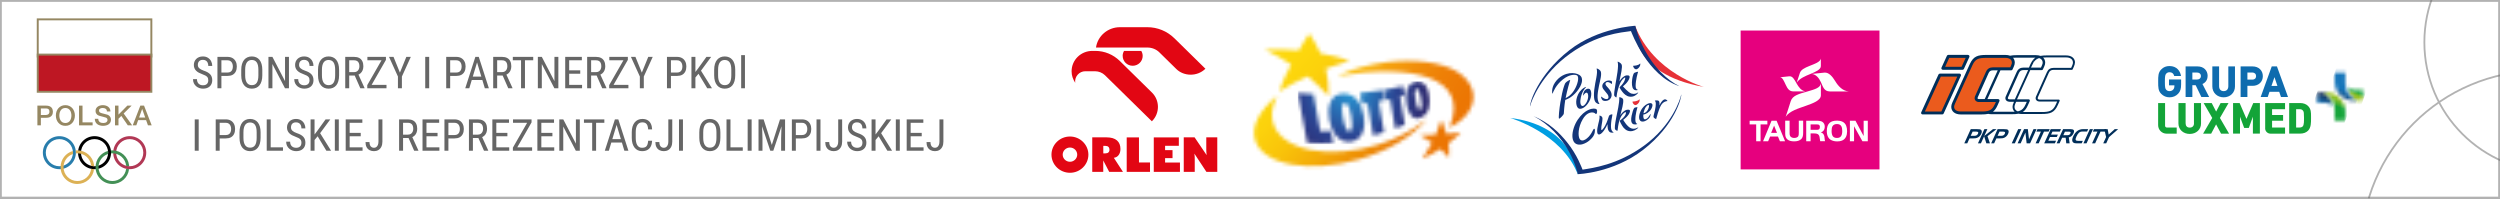 <svg width="680" height="54" viewBox="0 0 680 54" fill="none" xmlns="http://www.w3.org/2000/svg">
<rect x="0" y="0" width="680" height="54" fill="#333333" stroke="none"/>
<g clip-path="url(#clip0_1297_3272)">
<rect width="680" height="54" fill="white"/>
<path d="M56.652 21.844C56.652 21.645 56.629 21.469 56.582 21.316C56.535 21.16 56.453 21.02 56.336 20.895C56.219 20.77 56.055 20.65 55.844 20.537C55.633 20.424 55.365 20.309 55.041 20.191C54.69 20.066 54.371 19.928 54.086 19.775C53.801 19.619 53.557 19.441 53.353 19.242C53.154 19.043 53 18.814 52.891 18.557C52.781 18.299 52.727 18.004 52.727 17.672C52.727 17.34 52.783 17.033 52.897 16.752C53.014 16.471 53.178 16.227 53.389 16.02C53.603 15.809 53.861 15.645 54.162 15.527C54.463 15.41 54.799 15.352 55.17 15.352C55.725 15.352 56.191 15.475 56.57 15.721C56.953 15.963 57.242 16.281 57.438 16.676C57.633 17.066 57.73 17.484 57.73 17.93H56.652C56.652 17.609 56.6 17.326 56.494 17.08C56.393 16.83 56.232 16.635 56.014 16.494C55.799 16.35 55.518 16.277 55.17 16.277C54.857 16.277 54.6 16.338 54.397 16.459C54.197 16.58 54.049 16.744 53.951 16.951C53.857 17.158 53.81 17.395 53.81 17.66C53.81 17.84 53.842 18.004 53.904 18.152C53.967 18.297 54.062 18.432 54.191 18.557C54.324 18.682 54.488 18.797 54.684 18.902C54.883 19.008 55.117 19.109 55.387 19.207C55.805 19.344 56.162 19.496 56.459 19.664C56.756 19.832 56.998 20.021 57.185 20.232C57.373 20.439 57.51 20.676 57.596 20.941C57.685 21.203 57.73 21.5 57.73 21.832C57.73 22.18 57.672 22.494 57.555 22.775C57.441 23.057 57.275 23.297 57.057 23.496C56.838 23.695 56.574 23.85 56.266 23.959C55.957 24.064 55.609 24.117 55.223 24.117C54.887 24.117 54.557 24.062 54.232 23.953C53.912 23.844 53.621 23.68 53.359 23.461C53.098 23.242 52.889 22.973 52.732 22.652C52.576 22.328 52.498 21.953 52.498 21.527H53.576C53.576 21.82 53.619 22.072 53.705 22.283C53.791 22.49 53.91 22.662 54.062 22.799C54.215 22.936 54.389 23.037 54.584 23.104C54.783 23.166 54.996 23.197 55.223 23.197C55.535 23.197 55.797 23.143 56.008 23.033C56.223 22.924 56.383 22.768 56.488 22.564C56.598 22.361 56.652 22.121 56.652 21.844ZM61.861 20.654H59.998V19.734H61.861C62.213 19.734 62.496 19.664 62.711 19.523C62.93 19.383 63.088 19.188 63.185 18.938C63.287 18.688 63.338 18.402 63.338 18.082C63.338 17.789 63.287 17.514 63.185 17.256C63.088 16.998 62.93 16.791 62.711 16.635C62.496 16.475 62.213 16.395 61.861 16.395H60.221V24H59.143V15.469H61.861C62.412 15.469 62.877 15.58 63.256 15.803C63.635 16.025 63.922 16.334 64.117 16.729C64.316 17.119 64.416 17.566 64.416 18.07C64.416 18.617 64.316 19.084 64.117 19.471C63.922 19.857 63.635 20.152 63.256 20.355C62.877 20.555 62.412 20.654 61.861 20.654ZM71.348 18.996V20.479C71.348 21.08 71.281 21.609 71.148 22.066C71.019 22.52 70.83 22.898 70.58 23.203C70.33 23.508 70.029 23.736 69.678 23.889C69.326 24.041 68.93 24.117 68.488 24.117C68.062 24.117 67.674 24.041 67.322 23.889C66.971 23.736 66.668 23.508 66.414 23.203C66.16 22.898 65.963 22.52 65.822 22.066C65.686 21.609 65.617 21.08 65.617 20.479V18.996C65.617 18.395 65.686 17.867 65.822 17.414C65.959 16.957 66.154 16.576 66.408 16.271C66.662 15.967 66.965 15.738 67.316 15.586C67.668 15.43 68.057 15.352 68.482 15.352C68.924 15.352 69.32 15.43 69.672 15.586C70.027 15.738 70.328 15.967 70.574 16.271C70.824 16.576 71.016 16.957 71.148 17.414C71.281 17.867 71.348 18.395 71.348 18.996ZM70.281 20.479V18.984C70.281 18.516 70.242 18.113 70.164 17.777C70.086 17.438 69.971 17.16 69.818 16.945C69.666 16.73 69.478 16.572 69.256 16.471C69.033 16.365 68.775 16.312 68.482 16.312C68.205 16.312 67.955 16.365 67.732 16.471C67.514 16.572 67.326 16.73 67.17 16.945C67.014 17.16 66.893 17.438 66.807 17.777C66.725 18.113 66.684 18.516 66.684 18.984V20.479C66.684 20.951 66.725 21.357 66.807 21.697C66.893 22.033 67.014 22.311 67.17 22.529C67.33 22.744 67.522 22.904 67.744 23.01C67.967 23.111 68.215 23.162 68.488 23.162C68.781 23.162 69.039 23.111 69.262 23.01C69.488 22.904 69.676 22.744 69.824 22.529C69.977 22.311 70.09 22.033 70.164 21.697C70.242 21.357 70.281 20.951 70.281 20.479ZM78.596 15.469V24H77.512L74.096 17.42V24H73.018V15.469H74.096L77.529 22.066V15.469H78.596ZM84.191 21.844C84.191 21.645 84.168 21.469 84.121 21.316C84.074 21.16 83.992 21.02 83.875 20.895C83.758 20.77 83.594 20.65 83.383 20.537C83.172 20.424 82.904 20.309 82.58 20.191C82.228 20.066 81.91 19.928 81.625 19.775C81.34 19.619 81.096 19.441 80.893 19.242C80.693 19.043 80.539 18.814 80.43 18.557C80.32 18.299 80.266 18.004 80.266 17.672C80.266 17.34 80.322 17.033 80.436 16.752C80.553 16.471 80.717 16.227 80.928 16.02C81.143 15.809 81.4 15.645 81.701 15.527C82.002 15.41 82.338 15.352 82.709 15.352C83.264 15.352 83.731 15.475 84.109 15.721C84.492 15.963 84.781 16.281 84.977 16.676C85.172 17.066 85.269 17.484 85.269 17.93H84.191C84.191 17.609 84.139 17.326 84.033 17.08C83.932 16.83 83.772 16.635 83.553 16.494C83.338 16.35 83.057 16.277 82.709 16.277C82.397 16.277 82.139 16.338 81.936 16.459C81.736 16.58 81.588 16.744 81.49 16.951C81.397 17.158 81.35 17.395 81.35 17.66C81.35 17.84 81.381 18.004 81.443 18.152C81.506 18.297 81.602 18.432 81.731 18.557C81.863 18.682 82.027 18.797 82.223 18.902C82.422 19.008 82.656 19.109 82.926 19.207C83.344 19.344 83.701 19.496 83.998 19.664C84.295 19.832 84.537 20.021 84.725 20.232C84.912 20.439 85.049 20.676 85.135 20.941C85.225 21.203 85.269 21.5 85.269 21.832C85.269 22.18 85.211 22.494 85.094 22.775C84.981 23.057 84.814 23.297 84.596 23.496C84.377 23.695 84.113 23.85 83.805 23.959C83.496 24.064 83.148 24.117 82.762 24.117C82.426 24.117 82.096 24.062 81.772 23.953C81.451 23.844 81.16 23.68 80.898 23.461C80.637 23.242 80.428 22.973 80.272 22.652C80.115 22.328 80.037 21.953 80.037 21.527H81.115C81.115 21.82 81.158 22.072 81.244 22.283C81.33 22.49 81.449 22.662 81.602 22.799C81.754 22.936 81.928 23.037 82.123 23.104C82.322 23.166 82.535 23.197 82.762 23.197C83.074 23.197 83.336 23.143 83.547 23.033C83.762 22.924 83.922 22.768 84.027 22.564C84.137 22.361 84.191 22.121 84.191 21.844ZM92.231 18.996V20.479C92.231 21.08 92.164 21.609 92.031 22.066C91.902 22.52 91.713 22.898 91.463 23.203C91.213 23.508 90.912 23.736 90.561 23.889C90.209 24.041 89.812 24.117 89.371 24.117C88.945 24.117 88.557 24.041 88.205 23.889C87.853 23.736 87.551 23.508 87.297 23.203C87.043 22.898 86.846 22.52 86.705 22.066C86.568 21.609 86.5 21.08 86.5 20.479V18.996C86.5 18.395 86.568 17.867 86.705 17.414C86.842 16.957 87.037 16.576 87.291 16.271C87.545 15.967 87.848 15.738 88.199 15.586C88.551 15.43 88.939 15.352 89.365 15.352C89.807 15.352 90.203 15.43 90.555 15.586C90.91 15.738 91.211 15.967 91.457 16.271C91.707 16.576 91.898 16.957 92.031 17.414C92.164 17.867 92.231 18.395 92.231 18.996ZM91.164 20.479V18.984C91.164 18.516 91.125 18.113 91.047 17.777C90.969 17.438 90.853 17.16 90.701 16.945C90.549 16.73 90.361 16.572 90.139 16.471C89.916 16.365 89.658 16.312 89.365 16.312C89.088 16.312 88.838 16.365 88.615 16.471C88.397 16.572 88.209 16.73 88.053 16.945C87.897 17.16 87.775 17.438 87.689 17.777C87.607 18.113 87.566 18.516 87.566 18.984V20.479C87.566 20.951 87.607 21.357 87.689 21.697C87.775 22.033 87.897 22.311 88.053 22.529C88.213 22.744 88.404 22.904 88.627 23.01C88.85 23.111 89.098 23.162 89.371 23.162C89.664 23.162 89.922 23.111 90.144 23.01C90.371 22.904 90.559 22.744 90.707 22.529C90.859 22.311 90.973 22.033 91.047 21.697C91.125 21.357 91.164 20.951 91.164 20.479ZM93.906 15.469H96.291C96.846 15.469 97.311 15.566 97.686 15.762C98.064 15.957 98.35 16.246 98.541 16.629C98.736 17.008 98.834 17.475 98.834 18.029C98.834 18.42 98.769 18.777 98.641 19.102C98.512 19.422 98.324 19.695 98.078 19.922C97.832 20.145 97.533 20.311 97.182 20.42L96.889 20.543H94.762L94.75 19.623H96.279C96.607 19.623 96.881 19.553 97.1 19.412C97.318 19.268 97.482 19.074 97.592 18.832C97.701 18.59 97.756 18.322 97.756 18.029C97.756 17.701 97.707 17.414 97.609 17.168C97.512 16.922 97.356 16.732 97.141 16.6C96.93 16.463 96.647 16.395 96.291 16.395H94.984V24H93.906V15.469ZM98.002 24L96.303 20.133L97.422 20.127L99.156 23.93V24H98.002ZM105.127 23.08V24H100.305V23.08H105.127ZM104.975 16.289L100.557 24H99.894V23.156L104.307 15.469H104.975V16.289ZM104.518 15.469V16.395H99.93V15.469H104.518ZM107.037 15.469L108.777 19.752L110.523 15.469H111.742L109.316 20.812V24H108.238V20.812L105.812 15.469H107.037ZM116.74 15.469V24H115.662V15.469H116.74ZM124.088 20.654H122.225V19.734H124.088C124.439 19.734 124.723 19.664 124.938 19.523C125.156 19.383 125.314 19.188 125.412 18.938C125.514 18.688 125.564 18.402 125.564 18.082C125.564 17.789 125.514 17.514 125.412 17.256C125.314 16.998 125.156 16.791 124.938 16.635C124.723 16.475 124.439 16.395 124.088 16.395H122.447V24H121.369V15.469H124.088C124.639 15.469 125.104 15.58 125.482 15.803C125.861 16.025 126.148 16.334 126.344 16.729C126.543 17.119 126.643 17.566 126.643 18.07C126.643 18.617 126.543 19.084 126.344 19.471C126.148 19.857 125.861 20.152 125.482 20.355C125.104 20.555 124.639 20.654 124.088 20.654ZM129.982 16.225L127.65 24H126.549L129.297 15.469H129.988L129.982 16.225ZM131.869 24L129.537 16.225L129.525 15.469H130.223L132.971 24H131.869ZM131.869 20.842V21.768H127.756V20.842H131.869ZM134.148 15.469H136.533C137.088 15.469 137.553 15.566 137.928 15.762C138.307 15.957 138.592 16.246 138.783 16.629C138.979 17.008 139.076 17.475 139.076 18.029C139.076 18.42 139.012 18.777 138.883 19.102C138.754 19.422 138.566 19.695 138.32 19.922C138.074 20.145 137.775 20.311 137.424 20.42L137.131 20.543H135.004L134.992 19.623H136.521C136.85 19.623 137.123 19.553 137.342 19.412C137.561 19.268 137.725 19.074 137.834 18.832C137.943 18.59 137.998 18.322 137.998 18.029C137.998 17.701 137.949 17.414 137.852 17.168C137.754 16.922 137.598 16.732 137.383 16.6C137.172 16.463 136.889 16.395 136.533 16.395H135.227V24H134.148V15.469ZM138.244 24L136.545 20.133L137.664 20.127L139.398 23.93V24H138.244ZM142.791 15.469V24H141.725V15.469H142.791ZM145.035 15.469V16.395H139.486V15.469H145.035ZM151.873 15.469V24H150.789L147.373 17.42V24H146.295V15.469H147.373L150.807 22.066V15.469H151.873ZM158.324 23.08V24H154.621V23.08H158.324ZM154.814 15.469V24H153.736V15.469H154.814ZM157.826 19.137V20.057H154.621V19.137H157.826ZM158.266 15.469V16.395H154.621V15.469H158.266ZM159.707 15.469H162.092C162.646 15.469 163.111 15.566 163.486 15.762C163.865 15.957 164.15 16.246 164.342 16.629C164.537 17.008 164.635 17.475 164.635 18.029C164.635 18.42 164.57 18.777 164.441 19.102C164.312 19.422 164.125 19.695 163.879 19.922C163.633 20.145 163.334 20.311 162.982 20.42L162.689 20.543H160.562L160.551 19.623H162.08C162.408 19.623 162.682 19.553 162.9 19.412C163.119 19.268 163.283 19.074 163.393 18.832C163.502 18.59 163.557 18.322 163.557 18.029C163.557 17.701 163.508 17.414 163.41 17.168C163.312 16.922 163.156 16.732 162.941 16.6C162.73 16.463 162.447 16.395 162.092 16.395H160.785V24H159.707V15.469ZM163.803 24L162.104 20.133L163.223 20.127L164.957 23.93V24H163.803ZM170.928 23.08V24H166.105V23.08H170.928ZM170.775 16.289L166.357 24H165.695V23.156L170.107 15.469H170.775V16.289ZM170.318 15.469V16.395H165.73V15.469H170.318ZM172.838 15.469L174.578 19.752L176.324 15.469H177.543L175.117 20.812V24H174.039V20.812L171.613 15.469H172.838ZM184.135 20.654H182.271V19.734H184.135C184.486 19.734 184.77 19.664 184.984 19.523C185.203 19.383 185.361 19.188 185.459 18.938C185.561 18.688 185.611 18.402 185.611 18.082C185.611 17.789 185.561 17.514 185.459 17.256C185.361 16.998 185.203 16.791 184.984 16.635C184.77 16.475 184.486 16.395 184.135 16.395H182.494V24H181.416V15.469H184.135C184.686 15.469 185.15 15.58 185.529 15.803C185.908 16.025 186.195 16.334 186.391 16.729C186.59 17.119 186.689 17.566 186.689 18.07C186.689 18.617 186.59 19.084 186.391 19.471C186.195 19.857 185.908 20.152 185.529 20.355C185.15 20.555 184.686 20.654 184.135 20.654ZM189.15 15.469V24H188.072V15.469H189.15ZM193.439 15.469L190.504 19.447L188.787 21.516L188.594 20.309L189.854 18.656L192.15 15.469H193.439ZM192.367 24L189.854 19.84L190.492 18.943L193.65 24H192.367ZM199.984 18.996V20.479C199.984 21.08 199.918 21.609 199.785 22.066C199.656 22.52 199.467 22.898 199.217 23.203C198.967 23.508 198.666 23.736 198.314 23.889C197.963 24.041 197.566 24.117 197.125 24.117C196.699 24.117 196.311 24.041 195.959 23.889C195.607 23.736 195.305 23.508 195.051 23.203C194.797 22.898 194.6 22.52 194.459 22.066C194.322 21.609 194.254 21.08 194.254 20.479V18.996C194.254 18.395 194.322 17.867 194.459 17.414C194.596 16.957 194.791 16.576 195.045 16.271C195.299 15.967 195.602 15.738 195.953 15.586C196.305 15.43 196.693 15.352 197.119 15.352C197.561 15.352 197.957 15.43 198.309 15.586C198.664 15.738 198.965 15.967 199.211 16.271C199.461 16.576 199.652 16.957 199.785 17.414C199.918 17.867 199.984 18.395 199.984 18.996ZM198.918 20.479V18.984C198.918 18.516 198.879 18.113 198.801 17.777C198.723 17.438 198.607 17.16 198.455 16.945C198.303 16.73 198.115 16.572 197.893 16.471C197.67 16.365 197.412 16.312 197.119 16.312C196.842 16.312 196.592 16.365 196.369 16.471C196.15 16.572 195.963 16.73 195.807 16.945C195.65 17.16 195.529 17.438 195.443 17.777C195.361 18.113 195.32 18.516 195.32 18.984V20.479C195.32 20.951 195.361 21.357 195.443 21.697C195.529 22.033 195.65 22.311 195.807 22.529C195.967 22.744 196.158 22.904 196.381 23.01C196.604 23.111 196.852 23.162 197.125 23.162C197.418 23.162 197.676 23.111 197.898 23.01C198.125 22.904 198.312 22.744 198.461 22.529C198.613 22.311 198.727 22.033 198.801 21.697C198.879 21.357 198.918 20.951 198.918 20.479ZM202.627 15V24H201.596V15H202.627ZM54.045 32.469V41H52.967V32.469H54.045ZM61.393 37.654H59.529V36.734H61.393C61.744 36.734 62.027 36.664 62.242 36.523C62.461 36.383 62.619 36.188 62.717 35.938C62.818 35.688 62.869 35.402 62.869 35.082C62.869 34.789 62.818 34.514 62.717 34.256C62.619 33.998 62.461 33.791 62.242 33.635C62.027 33.475 61.744 33.395 61.393 33.395H59.752V41H58.674V32.469H61.393C61.943 32.469 62.408 32.58 62.787 32.803C63.166 33.025 63.453 33.334 63.648 33.728C63.848 34.119 63.947 34.566 63.947 35.07C63.947 35.617 63.848 36.084 63.648 36.471C63.453 36.857 63.166 37.152 62.787 37.355C62.408 37.555 61.943 37.654 61.393 37.654ZM70.879 35.996V37.478C70.879 38.08 70.812 38.609 70.68 39.066C70.551 39.52 70.361 39.898 70.111 40.203C69.861 40.508 69.561 40.736 69.209 40.889C68.857 41.041 68.461 41.117 68.019 41.117C67.594 41.117 67.205 41.041 66.853 40.889C66.502 40.736 66.199 40.508 65.945 40.203C65.691 39.898 65.494 39.52 65.353 39.066C65.217 38.609 65.148 38.08 65.148 37.478V35.996C65.148 35.395 65.217 34.867 65.353 34.414C65.49 33.957 65.686 33.576 65.939 33.272C66.193 32.967 66.496 32.738 66.848 32.586C67.199 32.43 67.588 32.352 68.014 32.352C68.455 32.352 68.852 32.43 69.203 32.586C69.559 32.738 69.859 32.967 70.106 33.272C70.356 33.576 70.547 33.957 70.68 34.414C70.812 34.867 70.879 35.395 70.879 35.996ZM69.812 37.478V35.984C69.812 35.516 69.773 35.113 69.695 34.777C69.617 34.438 69.502 34.16 69.35 33.945C69.197 33.73 69.01 33.572 68.787 33.471C68.564 33.365 68.307 33.312 68.014 33.312C67.736 33.312 67.486 33.365 67.264 33.471C67.045 33.572 66.857 33.73 66.701 33.945C66.545 34.16 66.424 34.438 66.338 34.777C66.256 35.113 66.215 35.516 66.215 35.984V37.478C66.215 37.951 66.256 38.357 66.338 38.697C66.424 39.033 66.545 39.31 66.701 39.529C66.861 39.744 67.053 39.904 67.275 40.01C67.498 40.111 67.746 40.162 68.019 40.162C68.312 40.162 68.57 40.111 68.793 40.01C69.019 39.904 69.207 39.744 69.356 39.529C69.508 39.31 69.621 39.033 69.695 38.697C69.773 38.357 69.812 37.951 69.812 37.478ZM76.973 40.08V41H73.434V40.08H76.973ZM73.627 32.469V41H72.549V32.469H73.627ZM81.988 38.844C81.988 38.645 81.965 38.469 81.918 38.316C81.871 38.16 81.789 38.02 81.672 37.895C81.555 37.77 81.391 37.65 81.18 37.537C80.969 37.424 80.701 37.309 80.377 37.191C80.025 37.066 79.707 36.928 79.422 36.775C79.137 36.619 78.893 36.441 78.689 36.242C78.49 36.043 78.336 35.815 78.227 35.557C78.117 35.299 78.062 35.004 78.062 34.672C78.062 34.34 78.119 34.033 78.232 33.752C78.35 33.471 78.514 33.227 78.725 33.02C78.939 32.809 79.197 32.645 79.498 32.527C79.799 32.41 80.135 32.352 80.506 32.352C81.061 32.352 81.527 32.475 81.906 32.721C82.289 32.963 82.578 33.281 82.773 33.676C82.969 34.066 83.066 34.484 83.066 34.93H81.988C81.988 34.609 81.936 34.326 81.83 34.08C81.728 33.83 81.568 33.635 81.35 33.494C81.135 33.35 80.853 33.277 80.506 33.277C80.193 33.277 79.936 33.338 79.732 33.459C79.533 33.58 79.385 33.744 79.287 33.951C79.193 34.158 79.147 34.395 79.147 34.66C79.147 34.84 79.178 35.004 79.24 35.152C79.303 35.297 79.398 35.432 79.527 35.557C79.66 35.682 79.824 35.797 80.019 35.902C80.219 36.008 80.453 36.109 80.723 36.207C81.141 36.344 81.498 36.496 81.795 36.664C82.092 36.832 82.334 37.022 82.522 37.232C82.709 37.44 82.846 37.676 82.932 37.941C83.022 38.203 83.066 38.5 83.066 38.832C83.066 39.18 83.008 39.494 82.891 39.775C82.777 40.057 82.611 40.297 82.393 40.496C82.174 40.695 81.91 40.85 81.602 40.959C81.293 41.065 80.945 41.117 80.559 41.117C80.223 41.117 79.893 41.062 79.568 40.953C79.248 40.844 78.957 40.68 78.695 40.461C78.434 40.242 78.225 39.973 78.068 39.652C77.912 39.328 77.834 38.953 77.834 38.527H78.912C78.912 38.82 78.955 39.072 79.041 39.283C79.127 39.49 79.246 39.662 79.398 39.799C79.551 39.935 79.725 40.037 79.92 40.103C80.119 40.166 80.332 40.197 80.559 40.197C80.871 40.197 81.133 40.143 81.344 40.033C81.559 39.924 81.719 39.768 81.824 39.565C81.934 39.361 81.988 39.121 81.988 38.844ZM85.557 32.469V41H84.478V32.469H85.557ZM89.846 32.469L86.91 36.447L85.193 38.516L85 37.309L86.26 35.656L88.557 32.469H89.846ZM88.773 41L86.26 36.84L86.898 35.943L90.057 41H88.773ZM92.154 32.469V41H91.076V32.469H92.154ZM98.617 40.08V41H94.914V40.08H98.617ZM95.107 32.469V41H94.029V32.469H95.107ZM98.119 36.137V37.057H94.914V36.137H98.119ZM98.559 32.469V33.395H94.914V32.469H98.559ZM102.941 38.51V32.469H104.014V38.51C104.014 39.072 103.916 39.547 103.721 39.934C103.525 40.32 103.254 40.615 102.906 40.818C102.562 41.018 102.166 41.117 101.717 41.117C101.275 41.117 100.881 41.027 100.533 40.848C100.186 40.668 99.912 40.395 99.713 40.027C99.518 39.66 99.42 39.197 99.42 38.639H100.498C100.498 38.998 100.551 39.293 100.656 39.523C100.766 39.754 100.912 39.924 101.096 40.033C101.279 40.143 101.486 40.197 101.717 40.197C101.951 40.197 102.16 40.135 102.344 40.01C102.527 39.881 102.672 39.691 102.777 39.441C102.887 39.188 102.941 38.877 102.941 38.51ZM108.555 32.469H110.939C111.494 32.469 111.959 32.566 112.334 32.762C112.713 32.957 112.998 33.246 113.189 33.629C113.385 34.008 113.482 34.475 113.482 35.029C113.482 35.42 113.418 35.777 113.289 36.102C113.16 36.422 112.973 36.695 112.727 36.922C112.48 37.145 112.182 37.31 111.83 37.42L111.537 37.543H109.41L109.398 36.623H110.928C111.256 36.623 111.529 36.553 111.748 36.412C111.967 36.268 112.131 36.074 112.24 35.832C112.35 35.59 112.404 35.322 112.404 35.029C112.404 34.701 112.355 34.414 112.258 34.168C112.16 33.922 112.004 33.732 111.789 33.6C111.578 33.463 111.295 33.395 110.939 33.395H109.633V41H108.555V32.469ZM112.65 41L110.951 37.133L112.07 37.127L113.805 40.93V41H112.65ZM119.512 40.08V41H115.809V40.08H119.512ZM116.002 32.469V41H114.924V32.469H116.002ZM119.014 36.137V37.057H115.809V36.137H119.014ZM119.453 32.469V33.395H115.809V32.469H119.453ZM123.607 37.654H121.744V36.734H123.607C123.959 36.734 124.242 36.664 124.457 36.523C124.676 36.383 124.834 36.188 124.932 35.938C125.033 35.688 125.084 35.402 125.084 35.082C125.084 34.789 125.033 34.514 124.932 34.256C124.834 33.998 124.676 33.791 124.457 33.635C124.242 33.475 123.959 33.395 123.607 33.395H121.967V41H120.889V32.469H123.607C124.158 32.469 124.623 32.58 125.002 32.803C125.381 33.025 125.668 33.334 125.863 33.728C126.062 34.119 126.162 34.566 126.162 35.07C126.162 35.617 126.062 36.084 125.863 36.471C125.668 36.857 125.381 37.152 125.002 37.355C124.623 37.555 124.158 37.654 123.607 37.654ZM127.551 32.469H129.936C130.49 32.469 130.955 32.566 131.33 32.762C131.709 32.957 131.994 33.246 132.186 33.629C132.381 34.008 132.479 34.475 132.479 35.029C132.479 35.42 132.414 35.777 132.285 36.102C132.156 36.422 131.969 36.695 131.723 36.922C131.477 37.145 131.178 37.31 130.826 37.42L130.533 37.543H128.406L128.395 36.623H129.924C130.252 36.623 130.525 36.553 130.744 36.412C130.963 36.268 131.127 36.074 131.236 35.832C131.346 35.59 131.4 35.322 131.4 35.029C131.4 34.701 131.352 34.414 131.254 34.168C131.156 33.922 131 33.732 130.785 33.6C130.574 33.463 130.291 33.395 129.936 33.395H128.629V41H127.551V32.469ZM131.646 41L129.947 37.133L131.066 37.127L132.801 40.93V41H131.646ZM138.508 40.08V41H134.805V40.08H138.508ZM134.998 32.469V41H133.92V32.469H134.998ZM138.01 36.137V37.057H134.805V36.137H138.01ZM138.449 32.469V33.395H134.805V32.469H138.449ZM144.736 40.08V41H139.914V40.08H144.736ZM144.584 33.289L140.166 41H139.504V40.156L143.916 32.469H144.584V33.289ZM144.127 32.469V33.395H139.539V32.469H144.127ZM150.754 40.08V41H147.051V40.08H150.754ZM147.244 32.469V41H146.166V32.469H147.244ZM150.256 36.137V37.057H147.051V36.137H150.256ZM150.695 32.469V33.395H147.051V32.469H150.695ZM157.709 32.469V41H156.625L153.209 34.42V41H152.131V32.469H153.209L156.643 39.066V32.469H157.709ZM162.139 32.469V41H161.072V32.469H162.139ZM164.383 32.469V33.395H158.834V32.469H164.383ZM167.939 33.225L165.607 41H164.506L167.254 32.469H167.945L167.939 33.225ZM169.826 41L167.494 33.225L167.482 32.469H168.18L170.928 41H169.826ZM169.826 37.842V38.768H165.713V37.842H169.826ZM176.301 38.287H177.379C177.352 38.873 177.232 39.379 177.021 39.805C176.814 40.227 176.512 40.551 176.113 40.777C175.719 41.004 175.225 41.117 174.631 41.117C174.205 41.117 173.82 41.033 173.477 40.865C173.133 40.697 172.838 40.457 172.592 40.145C172.35 39.828 172.164 39.449 172.035 39.008C171.906 38.566 171.842 38.07 171.842 37.52V35.943C171.842 35.397 171.906 34.902 172.035 34.461C172.168 34.02 172.357 33.643 172.604 33.33C172.854 33.014 173.156 32.772 173.512 32.603C173.871 32.435 174.277 32.352 174.73 32.352C175.285 32.352 175.754 32.463 176.137 32.685C176.523 32.904 176.82 33.227 177.027 33.652C177.238 34.074 177.355 34.592 177.379 35.205H176.301C176.273 34.756 176.203 34.391 176.09 34.109C175.977 33.824 175.809 33.615 175.586 33.482C175.367 33.346 175.082 33.277 174.73 33.277C174.418 33.277 174.146 33.34 173.916 33.465C173.689 33.59 173.502 33.77 173.354 34.004C173.209 34.234 173.1 34.514 173.025 34.842C172.955 35.166 172.92 35.529 172.92 35.932V37.52C172.92 37.895 172.949 38.244 173.008 38.568C173.07 38.893 173.168 39.178 173.301 39.424C173.438 39.666 173.615 39.855 173.834 39.992C174.053 40.129 174.318 40.197 174.631 40.197C175.025 40.197 175.338 40.133 175.568 40.004C175.799 39.875 175.969 39.67 176.078 39.389C176.191 39.107 176.266 38.74 176.301 38.287ZM181.785 38.51V32.469H182.857V38.51C182.857 39.072 182.76 39.547 182.564 39.934C182.369 40.32 182.098 40.615 181.75 40.818C181.406 41.018 181.01 41.117 180.561 41.117C180.119 41.117 179.725 41.027 179.377 40.848C179.029 40.668 178.756 40.395 178.557 40.027C178.361 39.66 178.264 39.197 178.264 38.639H179.342C179.342 38.998 179.395 39.293 179.5 39.523C179.609 39.754 179.756 39.924 179.939 40.033C180.123 40.143 180.33 40.197 180.561 40.197C180.795 40.197 181.004 40.135 181.188 40.01C181.371 39.881 181.516 39.691 181.621 39.441C181.73 39.188 181.785 38.877 181.785 38.51ZM185.764 32.469V41H184.686V32.469H185.764ZM195.941 35.996V37.478C195.941 38.08 195.875 38.609 195.742 39.066C195.613 39.52 195.424 39.898 195.174 40.203C194.924 40.508 194.623 40.736 194.271 40.889C193.92 41.041 193.523 41.117 193.082 41.117C192.656 41.117 192.268 41.041 191.916 40.889C191.564 40.736 191.262 40.508 191.008 40.203C190.754 39.898 190.557 39.52 190.416 39.066C190.279 38.609 190.211 38.08 190.211 37.478V35.996C190.211 35.395 190.279 34.867 190.416 34.414C190.553 33.957 190.748 33.576 191.002 33.272C191.256 32.967 191.559 32.738 191.91 32.586C192.262 32.43 192.65 32.352 193.076 32.352C193.518 32.352 193.914 32.43 194.266 32.586C194.621 32.738 194.922 32.967 195.168 33.272C195.418 33.576 195.609 33.957 195.742 34.414C195.875 34.867 195.941 35.395 195.941 35.996ZM194.875 37.478V35.984C194.875 35.516 194.836 35.113 194.758 34.777C194.68 34.438 194.564 34.16 194.412 33.945C194.26 33.73 194.072 33.572 193.85 33.471C193.627 33.365 193.369 33.312 193.076 33.312C192.799 33.312 192.549 33.365 192.326 33.471C192.107 33.572 191.92 33.73 191.764 33.945C191.607 34.16 191.486 34.438 191.4 34.777C191.318 35.113 191.277 35.516 191.277 35.984V37.478C191.277 37.951 191.318 38.357 191.4 38.697C191.486 39.033 191.607 39.31 191.764 39.529C191.924 39.744 192.115 39.904 192.338 40.01C192.561 40.111 192.809 40.162 193.082 40.162C193.375 40.162 193.633 40.111 193.855 40.01C194.082 39.904 194.27 39.744 194.418 39.529C194.57 39.31 194.684 39.033 194.758 38.697C194.836 38.357 194.875 37.951 194.875 37.478ZM202.035 40.08V41H198.496V40.08H202.035ZM198.689 32.469V41H197.611V32.469H198.689ZM204.443 32.469V41H203.365V32.469H204.443ZM206.658 32.469H207.701L209.934 39.424L212.16 32.469H213.203L210.338 41H209.518L206.658 32.469ZM206.318 32.469H207.232L207.391 37.672V41H206.318V32.469ZM212.623 32.469H213.537V41H212.465V37.672L212.623 32.469ZM218.107 37.654H216.244V36.734H218.107C218.459 36.734 218.742 36.664 218.957 36.523C219.176 36.383 219.334 36.188 219.432 35.938C219.533 35.688 219.584 35.402 219.584 35.082C219.584 34.789 219.533 34.514 219.432 34.256C219.334 33.998 219.176 33.791 218.957 33.635C218.742 33.475 218.459 33.395 218.107 33.395H216.467V41H215.389V32.469H218.107C218.658 32.469 219.123 32.58 219.502 32.803C219.881 33.025 220.168 33.334 220.363 33.728C220.562 34.119 220.662 34.566 220.662 35.07C220.662 35.617 220.562 36.084 220.363 36.471C220.168 36.857 219.881 37.152 219.502 37.355C219.123 37.555 218.658 37.654 218.107 37.654ZM223.17 32.469V41H222.092V32.469H223.17ZM227.992 38.51V32.469H229.064V38.51C229.064 39.072 228.967 39.547 228.771 39.934C228.576 40.32 228.305 40.615 227.957 40.818C227.613 41.018 227.217 41.117 226.768 41.117C226.326 41.117 225.932 41.027 225.584 40.848C225.236 40.668 224.963 40.395 224.764 40.027C224.568 39.66 224.471 39.197 224.471 38.639H225.549C225.549 38.998 225.602 39.293 225.707 39.523C225.816 39.754 225.963 39.924 226.146 40.033C226.33 40.143 226.537 40.197 226.768 40.197C227.002 40.197 227.211 40.135 227.395 40.01C227.578 39.881 227.723 39.691 227.828 39.441C227.938 39.188 227.992 38.877 227.992 38.51ZM234.578 38.844C234.578 38.645 234.555 38.469 234.508 38.316C234.461 38.16 234.379 38.02 234.262 37.895C234.145 37.77 233.98 37.65 233.77 37.537C233.559 37.424 233.291 37.309 232.967 37.191C232.615 37.066 232.297 36.928 232.012 36.775C231.727 36.619 231.482 36.441 231.279 36.242C231.08 36.043 230.926 35.815 230.816 35.557C230.707 35.299 230.652 35.004 230.652 34.672C230.652 34.34 230.709 34.033 230.822 33.752C230.939 33.471 231.104 33.227 231.314 33.02C231.529 32.809 231.787 32.645 232.088 32.527C232.389 32.41 232.725 32.352 233.096 32.352C233.65 32.352 234.117 32.475 234.496 32.721C234.879 32.963 235.168 33.281 235.363 33.676C235.559 34.066 235.656 34.484 235.656 34.93H234.578C234.578 34.609 234.525 34.326 234.42 34.08C234.318 33.83 234.158 33.635 233.939 33.494C233.725 33.35 233.443 33.277 233.096 33.277C232.783 33.277 232.525 33.338 232.322 33.459C232.123 33.58 231.975 33.744 231.877 33.951C231.783 34.158 231.736 34.395 231.736 34.66C231.736 34.84 231.768 35.004 231.83 35.152C231.893 35.297 231.988 35.432 232.117 35.557C232.25 35.682 232.414 35.797 232.609 35.902C232.809 36.008 233.043 36.109 233.312 36.207C233.73 36.344 234.088 36.496 234.385 36.664C234.682 36.832 234.924 37.022 235.111 37.232C235.299 37.44 235.436 37.676 235.521 37.941C235.611 38.203 235.656 38.5 235.656 38.832C235.656 39.18 235.598 39.494 235.48 39.775C235.367 40.057 235.201 40.297 234.982 40.496C234.764 40.695 234.5 40.85 234.191 40.959C233.883 41.065 233.535 41.117 233.148 41.117C232.812 41.117 232.482 41.062 232.158 40.953C231.838 40.844 231.547 40.68 231.285 40.461C231.023 40.242 230.814 39.973 230.658 39.652C230.502 39.328 230.424 38.953 230.424 38.527H231.502C231.502 38.82 231.545 39.072 231.631 39.283C231.717 39.49 231.836 39.662 231.988 39.799C232.141 39.935 232.314 40.037 232.51 40.103C232.709 40.166 232.922 40.197 233.148 40.197C233.461 40.197 233.723 40.143 233.934 40.033C234.148 39.924 234.309 39.768 234.414 39.565C234.523 39.361 234.578 39.121 234.578 38.844ZM238.146 32.469V41H237.068V32.469H238.146ZM242.436 32.469L239.5 36.447L237.783 38.516L237.59 37.309L238.85 35.656L241.146 32.469H242.436ZM241.363 41L238.85 36.84L239.488 35.943L242.646 41H241.363ZM244.744 32.469V41H243.666V32.469H244.744ZM251.207 40.08V41H247.504V40.08H251.207ZM247.697 32.469V41H246.619V32.469H247.697ZM250.709 36.137V37.057H247.504V36.137H250.709ZM251.148 32.469V33.395H247.504V32.469H251.148ZM255.531 38.51V32.469H256.604V38.51C256.604 39.072 256.506 39.547 256.311 39.934C256.115 40.32 255.844 40.615 255.496 40.818C255.152 41.018 254.756 41.117 254.307 41.117C253.865 41.117 253.471 41.027 253.123 40.848C252.775 40.668 252.502 40.395 252.303 40.027C252.107 39.66 252.01 39.197 252.01 38.639H253.088C253.088 38.998 253.141 39.293 253.246 39.523C253.355 39.754 253.502 39.924 253.686 40.033C253.869 40.143 254.076 40.197 254.307 40.197C254.541 40.197 254.75 40.135 254.934 40.01C255.117 39.881 255.262 39.691 255.367 39.441C255.477 39.188 255.531 38.877 255.531 38.51Z" fill="#666666"/>
<circle cx="694.678" cy="11.5" r="35.25" stroke="#B2B2B2" stroke-width="0.5"/>
<circle cx="691" cy="68" r="48.75" stroke="#B2B2B2" stroke-width="0.5"/>
<rect x="10.266" y="5.266" width="30.902" height="10.114" fill="white" stroke="#958762" stroke-width="0.532"/>
<rect x="10.266" y="14.848" width="30.902" height="10.114" fill="#BE1723" stroke="#958762" stroke-width="0.532"/>
<path fill-rule="evenodd" clip-rule="evenodd" d="M16.147 45.219C18.185 45.219 19.837 43.567 19.837 41.529C19.837 39.491 18.185 37.839 16.147 37.839C14.109 37.839 12.457 39.491 12.457 41.529C12.457 43.567 14.109 45.219 16.147 45.219ZM16.147 46.019C18.627 46.019 20.637 44.008 20.637 41.529C20.637 39.049 18.627 37.039 16.147 37.039C13.668 37.039 11.657 39.049 11.657 41.529C11.657 44.008 13.668 46.019 16.147 46.019Z" fill="#287DAC"/>
<path fill-rule="evenodd" clip-rule="evenodd" d="M25.715 45.219C27.755 45.219 29.407 43.566 29.407 41.527C29.407 39.488 27.755 37.835 25.715 37.835C23.677 37.835 22.024 39.488 22.024 41.527C22.024 43.566 23.677 45.219 25.715 45.219ZM25.715 46.019C28.196 46.019 30.207 44.008 30.207 41.527C30.207 39.046 28.196 37.035 25.715 37.035C23.235 37.035 21.224 39.046 21.224 41.527C21.224 44.008 23.235 46.019 25.715 46.019Z" fill="black"/>
<path fill-rule="evenodd" clip-rule="evenodd" d="M35.286 45.219C37.325 45.219 38.978 43.566 38.978 41.527C38.978 39.488 37.325 37.835 35.286 37.835C33.247 37.835 31.594 39.488 31.594 41.527C31.594 43.566 33.247 45.219 35.286 45.219ZM35.286 46.019C37.767 46.019 39.778 44.008 39.778 41.527C39.778 39.046 37.767 37.035 35.286 37.035C32.805 37.035 30.794 39.046 30.794 41.527C30.794 44.008 32.805 46.019 35.286 46.019Z" fill="#B13855"/>
<path fill-rule="evenodd" clip-rule="evenodd" d="M30.564 41.699C30.457 41.699 30.352 41.703 30.248 41.712H30.192V41.321L30.165 40.919C30.291 40.908 30.435 40.899 30.564 40.899C32.902 40.899 34.83 42.654 35.102 44.92C35.106 44.95 35.109 44.981 35.112 45.012L35.134 45.212C35.134 45.212 35.044 45.231 34.712 45.185C34.38 45.138 34.316 45.091 34.316 45.091C34.314 45.066 34.311 45.04 34.308 45.015C34.083 43.147 32.492 41.699 30.564 41.699ZM29.427 41.435C29.427 41.699 29.393 41.884 29.393 41.884C27.883 42.377 26.792 43.797 26.792 45.47C26.792 47.553 28.481 49.242 30.564 49.242C32.484 49.242 34.07 47.806 34.305 45.95V45.915C34.305 45.915 34.634 45.977 34.712 45.985C34.79 45.993 35.102 46.014 35.102 46.014L35.099 46.05C34.814 48.301 32.892 50.042 30.564 50.042C28.039 50.042 25.992 47.995 25.992 45.47C25.992 43.36 27.422 41.584 29.365 41.058H29.393L29.427 41.435Z" fill="#439056"/>
<path fill-rule="evenodd" clip-rule="evenodd" d="M21.048 41.699C20.925 41.699 20.804 41.705 20.685 41.716H20.634C20.634 41.716 20.634 41.454 20.634 41.329C20.634 41.204 20.599 40.923 20.599 40.923C20.743 40.909 20.9 40.899 21.048 40.899C23.339 40.899 25.236 42.584 25.568 44.783C25.57 44.792 25.573 44.815 25.578 44.846C25.595 44.955 25.628 45.164 25.634 45.221C25.634 45.221 25.442 45.221 25.231 45.192C25.02 45.163 24.81 45.114 24.81 45.114C24.805 45.078 24.817 45.159 24.81 45.114C24.804 45.074 24.797 45.031 24.791 44.995C24.785 44.953 24.78 44.919 24.777 44.902C24.503 43.089 22.938 41.699 21.048 41.699ZM19.827 41.901C18.343 42.408 17.277 43.815 17.277 45.47C17.277 47.553 18.965 49.242 21.048 49.242C22.962 49.242 24.543 47.816 24.787 45.969L24.791 45.919C24.791 45.919 24.974 45.966 25.189 45.989C25.403 46.013 25.58 46.02 25.58 46.02V46.074C25.285 48.313 23.368 50.042 21.048 50.042C18.523 50.042 16.477 47.995 16.477 45.47C16.477 43.375 17.886 41.61 19.808 41.069C19.78 41.077 19.835 41.062 19.808 41.069C19.808 41.069 19.841 41.181 19.852 41.481C19.864 41.782 19.827 41.901 19.827 41.901Z" fill="#DCB155"/>
<path d="M10.169 28.729H12.553C12.937 28.729 13.249 28.785 13.492 28.895C13.734 29.005 13.921 29.143 14.052 29.308C14.183 29.474 14.271 29.654 14.317 29.85C14.367 30.045 14.392 30.226 14.392 30.391C14.392 30.557 14.367 30.737 14.317 30.933C14.271 31.123 14.183 31.301 14.052 31.466C13.921 31.632 13.734 31.77 13.492 31.88C13.249 31.985 12.937 32.038 12.553 32.038H11.115V34.098H10.169V28.729ZM11.115 31.271H12.5C12.606 31.271 12.714 31.256 12.825 31.226C12.937 31.196 13.037 31.148 13.128 31.083C13.224 31.013 13.3 30.923 13.355 30.812C13.416 30.697 13.446 30.554 13.446 30.384C13.446 30.208 13.421 30.063 13.37 29.948C13.32 29.832 13.252 29.742 13.166 29.677C13.08 29.607 12.982 29.559 12.871 29.534C12.76 29.509 12.641 29.496 12.515 29.496H11.115V31.271Z" fill="#958762"/>
<path d="M17.783 29.369C17.495 29.369 17.246 29.426 17.034 29.541C16.827 29.657 16.658 29.812 16.526 30.008C16.395 30.198 16.297 30.416 16.231 30.662C16.171 30.907 16.14 31.158 16.14 31.414C16.14 31.669 16.171 31.92 16.231 32.166C16.297 32.411 16.395 32.632 16.526 32.828C16.658 33.018 16.827 33.171 17.034 33.286C17.246 33.401 17.495 33.459 17.783 33.459C18.07 33.459 18.318 33.401 18.525 33.286C18.737 33.171 18.908 33.018 19.039 32.828C19.171 32.632 19.266 32.411 19.327 32.166C19.392 31.92 19.425 31.669 19.425 31.414C19.425 31.158 19.392 30.907 19.327 30.662C19.266 30.416 19.171 30.198 19.039 30.008C18.908 29.812 18.737 29.657 18.525 29.541C18.318 29.426 18.07 29.369 17.783 29.369ZM17.783 28.602C18.187 28.602 18.547 28.677 18.865 28.827C19.188 28.977 19.461 29.181 19.683 29.436C19.905 29.692 20.074 29.99 20.19 30.331C20.311 30.672 20.371 31.033 20.371 31.414C20.371 31.8 20.311 32.163 20.19 32.504C20.074 32.845 19.905 33.143 19.683 33.399C19.461 33.655 19.188 33.858 18.865 34.008C18.547 34.153 18.187 34.226 17.783 34.226C17.379 34.226 17.016 34.153 16.693 34.008C16.375 33.858 16.105 33.655 15.883 33.399C15.661 33.143 15.49 32.845 15.368 32.504C15.252 32.163 15.194 31.8 15.194 31.414C15.194 31.033 15.252 30.672 15.368 30.331C15.49 29.99 15.661 29.692 15.883 29.436C16.105 29.181 16.375 28.977 16.693 28.827C17.016 28.677 17.379 28.602 17.783 28.602Z" fill="#958762"/>
<path d="M21.497 28.729H22.443V33.286H25.191V34.098H21.497V28.729Z" fill="#958762"/>
<path d="M26.729 32.309C26.729 32.514 26.764 32.69 26.835 32.835C26.905 32.98 27.004 33.101 27.13 33.196C27.256 33.286 27.4 33.354 27.561 33.399C27.728 33.439 27.907 33.459 28.099 33.459C28.306 33.459 28.482 33.437 28.629 33.391C28.775 33.341 28.893 33.279 28.984 33.203C29.075 33.128 29.141 33.043 29.181 32.948C29.221 32.847 29.242 32.747 29.242 32.647C29.242 32.441 29.194 32.291 29.098 32.196C29.007 32.096 28.906 32.025 28.795 31.985C28.603 31.915 28.379 31.85 28.122 31.79C27.869 31.725 27.556 31.642 27.183 31.542C26.951 31.482 26.757 31.404 26.6 31.308C26.449 31.208 26.328 31.098 26.237 30.978C26.146 30.857 26.081 30.73 26.04 30.594C26.005 30.459 25.987 30.321 25.987 30.181C25.987 29.91 26.043 29.677 26.154 29.481C26.27 29.281 26.421 29.115 26.608 28.985C26.794 28.855 27.006 28.759 27.244 28.699C27.481 28.634 27.72 28.602 27.963 28.602C28.245 28.602 28.51 28.639 28.757 28.714C29.01 28.785 29.229 28.892 29.416 29.038C29.608 29.183 29.759 29.363 29.87 29.579C29.981 29.79 30.036 30.035 30.036 30.316H29.09C29.065 29.97 28.947 29.727 28.735 29.587C28.523 29.441 28.253 29.369 27.925 29.369C27.814 29.369 27.7 29.381 27.584 29.406C27.468 29.426 27.362 29.464 27.266 29.519C27.17 29.569 27.09 29.639 27.024 29.73C26.963 29.82 26.933 29.933 26.933 30.068C26.933 30.258 26.991 30.409 27.107 30.519C27.228 30.624 27.385 30.704 27.577 30.76C27.597 30.765 27.675 30.787 27.811 30.827C27.953 30.862 28.109 30.902 28.28 30.948C28.452 30.993 28.619 31.038 28.78 31.083C28.947 31.123 29.065 31.153 29.136 31.173C29.312 31.228 29.466 31.303 29.597 31.399C29.729 31.494 29.837 31.604 29.923 31.73C30.014 31.85 30.079 31.98 30.12 32.121C30.165 32.261 30.188 32.401 30.188 32.542C30.188 32.843 30.125 33.101 29.999 33.316C29.878 33.527 29.716 33.7 29.514 33.835C29.312 33.97 29.083 34.068 28.825 34.128C28.568 34.194 28.306 34.226 28.038 34.226C27.73 34.226 27.44 34.188 27.168 34.113C26.895 34.038 26.658 33.923 26.456 33.767C26.255 33.612 26.093 33.414 25.972 33.173C25.851 32.928 25.788 32.639 25.783 32.309H26.729Z" fill="#958762"/>
<path d="M31.281 28.729H32.227V31.173L34.634 28.729H35.799L33.642 30.872L35.951 34.098H34.77L32.999 31.534L32.227 32.294V34.098H31.281V28.729Z" fill="#958762"/>
<path d="M38.173 28.729H39.179L41.261 34.098H40.246L39.739 32.677H37.582L37.075 34.098H36.099L38.173 28.729ZM37.84 31.963H39.49L38.68 29.654H38.657L37.84 31.963Z" fill="#958762"/>
<path d="M291.031 37.131C288.256 37.131 286 39.346 286 42.064C286 44.782 288.256 46.997 291.031 46.997C293.806 46.997 296.041 44.775 296.041 42.064C296.041 39.353 293.785 37.131 291.031 37.131ZM291.031 44.001C289.938 44.001 289.052 43.131 289.052 42.064C289.052 40.997 289.945 40.127 291.031 40.127C292.118 40.127 293.003 40.997 293.003 42.064C293.003 43.131 292.104 44.001 291.031 44.001ZM324.927 37.362H321.979V46.746H324.969V43.267C324.969 42.886 324.969 42.39 324.872 41.785L328.138 46.739H331.1V37.355H328.11V40.698C328.11 41.106 328.124 41.602 328.207 42.193L324.927 37.355V37.362ZM315.377 14.273L319.986 18.799C321.937 20.708 325.543 20.966 327.875 18.697L319.889 10.855L319.398 10.38C317.446 8.471 314.83 7.397 312.076 7.397H304.616C301.349 7.397 298.56 9.762 298.111 12.928H312.083C313.328 12.928 314.512 13.404 315.384 14.273H315.377ZM305.37 15.218C305.37 16.692 306.588 17.888 308.09 17.888C309.592 17.888 310.809 16.692 310.809 15.218C310.809 14.742 310.678 14.267 310.422 13.845H305.744C305.495 14.26 305.363 14.735 305.363 15.218H305.37ZM306.463 37.362V46.746H312.803V44.197H309.799V37.369H306.463V37.362ZM295.197 19.383H297.896C298.858 19.383 299.841 19.784 300.54 20.456L313.308 32.993C315.508 30.846 315.508 27.299 313.308 25.152L304.602 16.597C302.823 14.844 300.443 13.845 297.931 13.845H297.114C293.993 13.845 291.474 16.325 291.474 19.39C291.474 20.586 291.834 21.51 292.457 22.522C292.228 20.885 293.522 19.376 295.211 19.376L295.197 19.383ZM316.906 43.015H318.927V40.841H316.906V39.659H320.643V37.369H313.827V46.752H320.948V44.204H316.906V43.022V43.015ZM302.976 42.92C304.055 42.798 304.761 41.867 304.761 40.528C304.761 38.524 303.488 37.362 301.003 37.362H297.093V46.746H300.083V43.647L301.702 46.746H305.446L302.962 42.92H302.976ZM300.671 41.717H300.097V39.679H300.671C301.398 39.679 301.778 40.08 301.778 40.719C301.778 41.357 301.384 41.717 300.671 41.717Z" fill="#E20613"/>
<mask id="mask0_1297_3272" style="mask-type:luminance" maskUnits="userSpaceOnUse" x="364" y="16" width="37" height="28">
<path d="M391.888 32.966C391.396 34.182 390.949 35.47 390.493 36.65C389.08 36.721 387.676 36.757 386.451 36.784C386.362 36.784 386.326 36.856 386.425 36.918C387.39 37.517 388.293 37.982 389.483 38.814C388.758 40.236 387.891 41.505 387.033 42.864C386.916 43.034 386.89 43.169 387.194 43.034C388.776 42.337 390.422 41.38 391.754 40.531C392.568 41.219 393.319 42.024 394.025 42.873C394.043 42.891 394.07 42.9 394.079 42.873C394.231 41.568 394.168 40.137 394.016 38.948C395.161 38.09 396.261 37.186 397.244 36.149C397.325 36.069 397.244 36.042 397.191 36.051C396.019 36.185 394.633 36.346 393.48 36.435C393.077 35.121 392.702 34.066 392.201 32.957C392.147 32.841 392.094 32.787 392.049 32.787C392.004 32.787 391.951 32.841 391.888 32.966ZM377.116 16.907C372.69 17.47 368.264 18.605 364.294 20.385C364.052 20.492 364.16 20.644 364.356 20.608C383.474 17.372 400.061 20.671 394.267 34.558C394.195 34.692 394.32 34.683 394.365 34.647C403.557 30.122 402.699 20.948 392.621 17.854C389.554 16.915 386.085 16.549 382.767 16.549C380.791 16.549 378.86 16.674 377.116 16.898" fill="white"/>
</mask>
<g mask="url(#mask0_1297_3272)">
<path d="M377.058 -2.003L351.542 34.426L390.555 61.754L416.072 25.325L377.058 -2.003Z" fill="url(#paint0_linear_1297_3272)"/>
</g>
<mask id="mask1_1297_3272" style="mask-type:luminance" maskUnits="userSpaceOnUse" x="353" y="22" width="36" height="17">
<path d="M365.252 31.91C365.1 31.07 364.536 28.181 365.735 28.074C367.004 27.958 367.425 31.034 367.55 31.785C367.666 32.473 368.167 35.523 367.094 35.701C367.058 35.701 367.022 35.701 366.986 35.701C365.869 35.701 365.395 32.652 365.252 31.91ZM365.323 25.472C361.451 25.624 361.058 29.666 361.559 32.482C362.06 35.362 363.893 39.207 367.639 38.509C370.912 37.874 371.386 34.342 370.965 31.66C370.501 28.664 368.936 25.463 365.448 25.463H365.332M355.559 38.849C357.902 39.019 360.262 39.019 362.605 38.92C362.408 37.839 362.22 36.748 362.024 35.657C361.049 35.692 360.074 35.71 359.109 35.71C358.474 32.348 357.875 28.977 357.258 25.615C355.845 25.535 354.441 25.445 353.028 25.338C353.842 29.836 354.709 34.333 355.559 38.84M369.937 25.311C370.107 26.304 370.277 27.296 370.447 28.289C370.957 28.226 371.466 28.154 371.976 28.074C372.468 30.998 372.968 33.922 373.496 36.855C374.489 36.56 375.454 36.274 376.447 35.97C375.955 33.171 375.472 30.372 374.998 27.582C375.463 27.502 375.928 27.403 376.402 27.305L375.928 24.551C373.934 24.846 371.949 25.096 369.946 25.311M376.304 24.515L376.778 27.251C377.225 27.162 377.672 27.064 378.119 26.974C378.575 29.639 379.022 32.295 379.496 34.95C380.381 34.619 381.257 34.28 382.116 33.913C381.66 31.374 381.24 28.843 380.793 26.295C381.204 26.187 381.615 26.071 382.035 25.928C381.892 25.087 381.74 24.247 381.597 23.406C379.836 23.827 378.074 24.193 376.286 24.515M385.031 27.207C384.888 26.482 384.521 24.453 385.272 24.202C386.006 23.97 386.372 26.232 386.488 26.777C386.605 27.403 387.034 29.451 386.256 29.764C386.22 29.773 386.175 29.791 386.131 29.791C385.469 29.791 385.12 27.555 385.031 27.216M384.441 22.45C382.161 23.541 382.277 26.393 382.626 28.414C382.956 30.372 384.092 33.198 386.649 31.901C388.912 30.739 389.126 28.262 388.733 25.848C388.473 23.997 387.427 22.137 385.719 22.137C385.326 22.137 384.897 22.235 384.441 22.459" fill="white"/>
</mask>
<g mask="url(#mask1_1297_3272)">
<path d="M389.117 22.146H353.019V39.216H389.117V22.146Z" fill="url(#paint1_radial_1297_3272)"/>
</g>
<mask id="mask2_1297_3272" style="mask-type:luminance" maskUnits="userSpaceOnUse" x="341" y="9" width="47" height="37">
<path d="M347.098 26.313C342.511 30.105 340.222 34.45 341.411 38.188C343.575 44.948 356.308 47.237 369.828 43.285C377.75 40.969 384.197 37.026 387.738 32.805C387.801 32.724 387.756 32.626 387.64 32.715C384.349 35.38 379.995 37.714 374.952 39.315C361.87 43.437 349.119 41.04 346.454 33.967C345.569 31.598 345.927 29.014 347.277 26.456C347.339 26.349 347.313 26.251 347.232 26.251C347.196 26.251 347.152 26.268 347.107 26.313M356.075 9.226C355.119 10.665 354.117 12.132 353.286 13.723C350.317 13.446 347.295 13.374 344.237 13.464C344.156 13.464 344.147 13.544 344.219 13.571C346.839 14.868 348.851 16.021 351.166 17.559C350.174 19.535 348.824 22.084 348.037 24.766C348.01 24.829 348.064 24.856 348.117 24.82C350.523 23.273 353.044 21.932 355.637 20.742C357.658 22.352 359.545 24.122 361.253 26.054C361.306 26.108 361.351 26.081 361.351 26.018C361.476 23.523 361.226 21.082 360.618 18.677C362.683 17.908 364.803 17.193 366.94 16.549C367.011 16.522 367.002 16.459 366.94 16.442C364.391 15.619 361.798 14.975 359.151 14.501C358.356 12.704 357.372 10.951 356.174 9.208C356.156 9.181 356.138 9.172 356.129 9.172C356.102 9.172 356.084 9.19 356.075 9.208" fill="white"/>
</mask>
<g mask="url(#mask2_1297_3272)">
<path d="M361.522 -14.47L406.722 26.233L366.502 70.897L321.302 30.212L361.522 -14.47Z" fill="url(#paint2_linear_1297_3272)"/>
</g>
<path d="M463.452 23.647C463.452 23.647 449.756 19.948 444.72 7C444.72 7 442.966 20.023 463.452 23.647Z" fill="#E63137"/>
<path d="M429.217 47.341C428.864 44.775 426.437 34.008 410.752 32.073C410.752 32.073 424.791 36.146 429.153 47.394C429.217 47.383 429.153 47.394 429.217 47.341Z" fill="#009EE2"/>
<path d="M444.292 28.266C444.078 27.977 443.971 27.614 444.089 27.614C444.388 27.614 445.426 27.55 445.853 27.079C446.056 26.844 445.992 27.325 445.939 27.55C445.843 27.903 445.287 28.651 444.752 28.576C444.592 28.555 444.388 28.405 444.292 28.266Z" fill="#E63137"/>
<path d="M416.161 28.95C416.514 27.486 419.177 20.215 427.142 14.538C434.487 9.309 440.913 8.85 443.618 8.454C443.896 9.053 448.066 20.557 456.823 23.455C453.38 21.776 449.809 18.194 447.318 13.511C445.521 10.122 444.805 7.011 444.805 7.011C444.805 7.011 434.722 7.513 426.864 13.661C418.204 20.429 416.022 28.106 416.161 28.95Z" fill="#133579"/>
<path d="M457.315 25.646C457.015 27.101 454.759 34.114 447.147 39.653C439.941 44.892 433.151 45.704 430.457 46.143C430.286 45.79 429.088 42.23 426.201 38.648C424.266 36.242 421.54 33.473 417.135 31.58C421.24 33.762 424.566 37.236 426.8 41.31C428.618 44.614 429.152 47.372 429.152 47.372C429.152 47.372 438.732 47.094 446.933 40.754C455.529 34.125 457.464 26.47 457.304 25.636L457.315 25.646Z" fill="#133579"/>
<path d="M422.93 22.492C421.882 24.021 422.182 25.732 422.31 25.443C422.524 24.908 423.165 23.155 425.101 21.605C427.047 20.054 428.618 20.279 428.95 20.514C429.655 20.974 429.067 23.112 428.191 24.513C427.282 25.988 426.266 26.48 425.849 26.672C426.288 24.416 426.95 22.192 427.089 21.808C427.154 21.637 426.544 21.904 426.106 22.267C425.667 22.631 425.635 22.813 425.432 23.401C425.122 24.256 424.673 26.277 424.427 27.817C424.149 29.484 423.839 32.254 424.074 32.296C424.203 32.318 425.325 31.323 425.357 30.874C425.4 30.297 425.486 28.8 425.753 27.175C425.999 27.079 427.464 26.672 428.971 24.801C430.308 23.133 430.885 21.252 429.623 20.407C428.982 19.979 427.945 19.787 426.929 19.915C425.913 20.065 424.203 20.599 422.93 22.481V22.492Z" fill="#133579"/>
<path d="M435.376 19.381C435.75 20.14 435.216 21.958 434.938 23.284C434.617 24.962 434.178 27.047 435.034 28.223C435.173 28.427 434.392 28.245 434.05 27.86C433.826 27.614 433.366 26.962 433.633 24.449C433.911 21.926 434.66 20.023 434.285 18.686C434.232 18.472 435.109 18.879 435.376 19.392V19.381Z" fill="#133579"/>
<path d="M436.926 22.033C436.327 22.279 435.696 22.845 435.846 23.658C435.921 24.032 436.231 24.438 436.658 24.919C437.171 25.508 437.375 25.796 437.46 26.096C437.631 26.609 437.385 26.876 437.182 26.919C436.348 27.143 435.439 26.042 435.482 26.309C435.525 26.609 435.653 27.208 436.102 27.368C436.84 27.635 437.588 27.304 437.899 26.983C438.219 26.641 438.679 25.85 438.07 24.791C437.46 23.733 436.434 23.187 436.744 22.599C437.043 22.054 437.92 22.386 438.337 22.845C438.39 22.909 438.529 22.567 438.455 22.236C438.38 21.883 437.471 21.797 436.915 22.022L436.926 22.033Z" fill="#133579"/>
<path d="M443.822 25.475C442.892 25.24 441.438 23.476 441.438 23.476C441.438 23.476 442.913 22.417 443.234 21.145C443.33 20.792 443.223 20.418 442.432 20.503C441.652 20.6 440.871 21.487 440.636 21.904C440.561 22.022 440.518 22.075 440.486 22.118C440.508 21.968 440.55 21.829 440.572 21.68C440.839 20.354 441.395 18.14 441.074 17.542C440.807 17.029 439.941 16.633 439.994 16.825C440.369 17.959 439.695 21.123 439.417 22.845C439.128 24.534 438.925 25.86 439.128 26.117C439.299 26.341 439.674 26.64 439.695 26.405C439.716 26.106 439.823 25.593 439.855 25.293C440.133 23.978 440.518 22.877 440.871 22.257C441.256 21.573 441.726 21.198 441.962 21.081C442.165 20.995 442.058 21.647 441.716 22.278C441.363 22.92 440.636 23.604 440.529 23.722C440.454 23.797 441.138 24.898 441.684 25.432C442.218 25.967 442.988 26.47 444.025 26.266C444.88 26.106 445.554 25.368 445.586 25.176C445.64 24.941 445.084 25.774 443.833 25.464L443.822 25.475Z" fill="#133579"/>
<path d="M444.538 19.809C444.709 19.713 445.618 19.392 445.554 19.585C445.479 19.777 444.891 21.745 444.891 23.359C444.891 24.546 445.65 24.375 445.49 24.46C445.329 24.556 444.73 24.695 444.303 24.246C443.864 23.797 443.789 22.653 443.961 21.499C444.078 20.675 444.313 19.938 444.538 19.809Z" fill="#133579"/>
<path d="M444.474 18.537C444.26 18.248 444.153 17.884 444.26 17.884C444.56 17.884 445.607 17.82 446.035 17.339C446.238 17.114 446.174 17.585 446.11 17.809C446.024 18.162 445.468 18.921 444.934 18.847C444.763 18.825 444.57 18.654 444.474 18.537Z" fill="#133579"/>
<path d="M430.211 24.342C430.949 23.669 431.58 23.562 431.398 23.733C431.163 23.947 430.125 24.994 429.869 27.25C429.741 28.405 430.179 29.239 430.895 28.64C431.751 27.935 432.232 26.288 431.868 25.465C431.569 24.802 430.863 25.55 430.692 25.957C430.574 26.203 430.553 25.465 430.831 24.919C431.205 24.192 432.029 23.947 432.424 24.257C432.809 24.577 433.162 25.978 432.232 27.646C431.28 29.346 429.922 29.87 429.334 29.464C428.746 29.068 428.372 27.475 429.238 25.689C429.516 25.112 429.88 24.674 430.211 24.363V24.342Z" fill="#133579"/>
<path d="M434.359 29.881C434.306 29.742 434.167 29.646 433.985 29.593C433.472 29.432 432.435 29.55 431.205 30.384C430.414 30.918 429.313 32.052 428.564 33.559C427.88 34.96 427.313 37.066 427.998 38.413C428.522 39.44 429.687 39.472 430.521 39.205C432.018 38.713 432.798 37.783 433.162 37.344C433.878 36.478 433.835 35.516 433.803 35.238C433.793 35.088 433.707 35.045 433.654 35.035C433.504 35.013 433.44 35.12 433.29 35.42C433.098 35.805 432.745 36.521 432.135 37.184C431.494 37.868 430.81 38.264 430.296 38.2C430.029 38.178 429.805 38.029 429.655 37.772C429.185 36.959 429.206 34.65 430.521 32.405C431.376 30.951 432.339 30.64 432.83 30.587C433.301 30.534 433.729 30.672 433.985 30.94L434.081 31.036L434.22 30.972C434.424 30.844 434.466 30.159 434.349 29.871L434.359 29.881Z" fill="#133579"/>
<path d="M438.337 35.42C438.091 34.768 438.176 33.677 438.315 32.694C438.508 31.368 438.69 31.09 438.465 31.1C438.294 31.111 437.791 31.197 437.642 31.539C437.503 31.86 437.15 33.207 436.594 34.19C436.145 34.981 435.568 35.73 435.536 35.174C435.482 34.468 435.878 33.111 435.878 32.287C435.878 31.774 435.6 31.646 435.439 31.549C435.343 31.485 435.012 31.378 435.044 31.485C435.119 31.945 435.097 32.309 434.734 33.709C434.317 35.345 434.242 36.724 435.033 36.575C435.92 36.404 436.936 34.522 437.193 33.848C437.332 33.463 437.107 34.746 437.503 35.495C437.888 36.254 438.668 36.093 438.871 36.04C439.075 35.976 438.593 35.997 438.358 35.398L438.337 35.42Z" fill="#133579"/>
<path d="M445.308 33.74C445.468 33.666 444.848 33.751 444.816 32.628C444.795 31.078 445.33 29.389 445.394 29.218C445.447 29.079 444.709 29.218 444.528 29.357C444.282 29.549 443.94 30.768 443.801 31.463C443.608 32.436 443.597 33.249 444.068 33.655C444.421 33.954 445.148 33.847 445.308 33.751V33.74Z" fill="#133579"/>
<path d="M453.092 27.048C452.75 26.931 452.408 27.166 452.151 27.433C451.702 27.893 451.36 28.684 451.36 28.684C451.36 28.684 451.51 27.636 451.125 27.401C450.825 27.23 450.023 27.316 450.12 27.422C450.291 27.583 450.483 27.818 450.323 29.026C450.173 30.224 449.703 31.464 449.745 31.795C449.767 31.966 450.023 32.191 450.237 32.298C450.366 32.362 450.472 32.416 450.515 32.255C450.569 32.052 451.157 29.742 451.798 28.631C452.461 27.54 453.391 27.497 453.509 27.497C453.627 27.497 453.381 27.144 453.081 27.059L453.092 27.048Z" fill="#133579"/>
<path d="M443.693 34.906C442.581 34.521 441.512 32.597 441.512 32.597C441.512 32.597 443.191 31.463 443.362 30.245C443.415 29.892 443.009 29.742 442.474 29.87C441.737 30.041 441.031 30.843 440.796 31.25C440.774 31.314 440.742 31.346 440.721 31.378C440.764 31.228 440.796 31.068 440.839 30.918C441.042 30.063 441.673 28.063 441.502 27.058C441.416 26.609 440.422 26.299 440.443 26.492C440.529 27.935 439.908 30.448 439.588 32.116C439.278 33.709 439.128 34.938 439.32 35.206C439.481 35.419 439.973 35.708 439.983 35.473C440.005 35.152 440.08 34.639 440.133 34.307C440.336 33.131 440.561 32.33 441.031 31.538C441.427 30.875 442.036 30.437 442.197 30.501C442.346 30.576 442.271 31.014 441.961 31.485C441.502 32.201 440.689 32.725 440.571 32.832C440.507 32.907 441.149 34.201 441.63 34.757C442.271 35.484 443.052 35.836 444.046 35.633C444.869 35.462 445.564 34.853 445.607 34.682C445.671 34.447 444.869 35.323 443.683 34.906H443.693Z" fill="#133579"/>
<path d="M447.564 31.003C448.345 30.693 449.179 29.924 449.425 28.94C449.692 27.956 448.847 27.978 448.409 28.127C447.96 28.288 447.286 28.64 446.645 29.528C446.057 30.362 445.437 32.105 446.142 32.832C446.431 33.131 446.901 33.12 447.34 32.971C447.789 32.81 448.195 32.511 448.43 32.265C448.623 32.062 448.794 31.848 448.869 31.591C449.008 31.196 448.954 30.875 448.89 31.003C448.719 31.356 448.152 32.393 447.447 32.458C447.051 32.5 446.923 31.891 446.987 31.153C447.137 31.132 447.34 31.089 447.554 31.003H447.564ZM447.297 29.838C447.671 28.822 448.302 28.416 448.484 28.576C448.633 28.715 448.462 29.41 448.217 29.859C447.981 30.287 447.532 30.768 447.03 30.8C447.094 30.48 447.179 30.137 447.297 29.838Z" fill="#133579"/>
<g clip-path="url(#clip1_1297_3272)">
<path d="M511.222 8.312H473.452V46.082H511.222V8.312Z" fill="#E6007E"/>
<path d="M477.682 33.832H475.902V32.832H480.722V33.832H478.872V38.422H477.682V33.832ZM479.552 38.422L481.862 32.832H483.232L485.542 38.422H484.142L483.602 37.132H481.472L480.932 38.422H479.532H479.552ZM482.552 34.172L481.752 36.132H483.342L482.552 34.172ZM486.772 32.832V36.182C486.772 36.452 486.792 36.662 486.842 36.802C486.882 36.952 486.962 37.082 487.062 37.182C487.302 37.412 487.632 37.522 488.042 37.522C488.312 37.522 488.542 37.472 488.742 37.382C488.942 37.292 489.082 37.172 489.152 37.012C489.232 36.852 489.272 36.572 489.272 36.172V32.822H490.462V36.112C490.462 36.552 490.422 36.902 490.322 37.192C490.232 37.472 490.092 37.702 489.892 37.872C489.452 38.262 488.822 38.452 488.012 38.452C487.152 38.452 486.522 38.262 486.122 37.882C485.912 37.682 485.772 37.462 485.692 37.222C485.612 36.982 485.572 36.642 485.572 36.202V32.822H486.762L486.772 32.832ZM492.482 36.302V38.422H491.292V32.832H494.022C494.802 32.832 495.352 32.932 495.662 33.132C495.872 33.262 496.032 33.442 496.152 33.662C496.272 33.882 496.332 34.122 496.332 34.392C496.332 34.922 496.192 35.332 495.922 35.622C495.752 35.802 495.532 35.932 495.262 36.022C495.482 36.092 495.642 36.172 495.762 36.262C495.872 36.352 495.972 36.482 496.062 36.642C496.132 36.772 496.182 36.902 496.212 37.022C496.242 37.152 496.262 37.332 496.282 37.572C496.312 37.972 496.362 38.252 496.422 38.412H495.092C495.052 38.282 495.012 38.022 494.972 37.622C494.942 37.292 494.882 37.042 494.792 36.872C494.712 36.702 494.572 36.562 494.402 36.462C494.182 36.342 493.872 36.292 493.462 36.292H492.502L492.482 36.302ZM492.482 35.312H494.152C494.432 35.312 494.632 35.272 494.742 35.192C494.922 35.072 495.012 34.852 495.012 34.542C495.012 34.202 494.882 33.982 494.612 33.882C494.522 33.852 494.362 33.832 494.152 33.832H492.482V35.302V35.312ZM499.652 32.802C500.212 32.802 500.702 32.902 501.122 33.092C501.622 33.322 501.972 33.702 502.172 34.232C502.332 34.652 502.412 35.142 502.412 35.712C502.412 36.282 502.312 36.772 502.122 37.192C501.882 37.692 501.512 38.042 501.022 38.242C500.652 38.392 500.222 38.462 499.742 38.462C499.112 38.462 498.572 38.342 498.102 38.112C497.712 37.912 497.412 37.612 497.202 37.192C496.992 36.772 496.892 36.262 496.892 35.662C496.892 34.602 497.152 33.842 497.682 33.392C498.132 33.012 498.782 32.812 499.652 32.812V32.802ZM499.652 33.742C499.102 33.742 498.712 33.922 498.472 34.282C498.282 34.562 498.192 35.012 498.192 35.622C498.192 36.282 498.312 36.762 498.542 37.072C498.772 37.372 499.142 37.522 499.652 37.522C500.162 37.522 500.502 37.372 500.742 37.062C500.972 36.752 501.092 36.282 501.092 35.632C501.092 35.052 501.002 34.602 500.812 34.292C500.592 33.932 500.202 33.742 499.652 33.742ZM504.302 34.332V38.432H503.172V32.842H504.692L506.912 37.002V32.842H508.042V38.432H506.582L504.302 34.332Z" fill="white"/>
<path fill-rule="evenodd" clip-rule="evenodd" d="M495.272 15.922C495.272 16.542 495.272 17.752 495.272 17.982C495.272 18.922 493.872 19.532 492.352 20.152C491.182 20.632 489.432 21.332 488.702 22.492C488.972 21.672 489.292 20.682 489.562 19.862C489.852 18.982 490.772 18.502 492.182 17.932C493.592 17.362 495.082 16.892 495.282 15.922M492.762 20.112C494.042 19.982 495.902 19.792 496.232 19.752C497.372 19.632 498.362 20.712 499.202 22.102C500.042 23.492 501.222 24.732 502.852 24.872C500.472 24.872 499.152 24.872 497.702 24.872C496.102 24.842 495.842 23.542 495.292 22.362C494.742 21.182 493.932 20.212 492.772 20.112H492.762ZM495.282 22.732C495.282 23.642 495.282 25.532 495.282 25.902C495.282 27.332 493.152 28.082 491.162 28.792C489.172 29.502 486.722 30.202 485.702 31.762C486.162 30.352 486.642 28.962 487.072 27.542C487.562 25.922 489.462 25.502 491.622 24.882C493.782 24.262 495.042 23.882 495.282 22.742V22.732ZM484.132 21.022C485.132 20.922 486.422 20.782 486.692 20.752C487.582 20.662 488.062 21.612 488.652 22.662C489.222 23.672 489.882 24.632 491.082 24.862C489.342 24.862 488.832 24.852 487.762 24.862C486.642 24.842 486.202 24.082 485.712 23.062C485.222 22.042 484.852 21.022 484.132 21.012V21.022Z" fill="white"/>
</g>
<path fill-rule="evenodd" clip-rule="evenodd" d="M537.982 37.392C537.552 37.622 537.162 37.642 536.682 37.642H535.702L535.092 38.992H534.282L536.042 35.132H537.802C538.332 35.132 538.682 35.172 538.852 35.322C539.092 35.542 539.122 35.912 538.902 36.382C538.692 36.842 538.392 37.172 538.002 37.382M537.492 35.802H536.552L536.032 36.942H537.022C537.512 36.942 537.832 36.762 538.012 36.372C538.212 35.942 538.032 35.802 537.502 35.802H537.492Z" fill="#002E59"/>
<path fill-rule="evenodd" clip-rule="evenodd" d="M540.282 38.982L539.682 37.062L538.812 38.982H538.002L539.752 35.122H540.572L539.722 36.982L542.092 35.122H543.062L540.602 37.042L541.262 38.982H540.282Z" fill="#002E59"/>
<path fill-rule="evenodd" clip-rule="evenodd" d="M545.302 37.392C544.872 37.622 544.482 37.642 544.002 37.642H543.022L542.402 38.992H541.592L543.352 35.132H545.112C545.642 35.132 545.992 35.172 546.162 35.322C546.402 35.542 546.422 35.912 546.212 36.382C546.002 36.842 545.702 37.172 545.312 37.382M544.802 35.802H543.862L543.342 36.942H544.332C544.822 36.942 545.142 36.762 545.312 36.372C545.512 35.942 545.332 35.802 544.802 35.802Z" fill="#002E59"/>
<path fill-rule="evenodd" clip-rule="evenodd" d="M547.192 38.982L548.952 35.122H549.802L548.042 38.982H547.192Z" fill="#002E59"/>
<path fill-rule="evenodd" clip-rule="evenodd" d="M551.242 38.982L550.912 36.062L549.622 38.982H548.792L550.542 35.122H551.572L551.892 37.902L553.112 35.122H553.942L552.182 38.982H551.242Z" fill="#002E59"/>
<path fill-rule="evenodd" clip-rule="evenodd" d="M555.962 35.802L554.522 38.982H553.682L555.132 35.802H553.882L554.192 35.132H557.522L557.222 35.802H555.962Z" fill="#002E59"/>
<path fill-rule="evenodd" clip-rule="evenodd" d="M556.022 38.982L557.792 35.122H560.592L560.282 35.792H558.262L557.892 36.612H559.742L559.442 37.272H557.592L557.142 38.272H559.252L558.932 38.982H556.022Z" fill="#002E59"/>
<path fill-rule="evenodd" clip-rule="evenodd" d="M562.022 38.982L561.862 37.462H560.902L560.212 38.982H559.402L561.162 35.122H563.162C564.072 35.122 564.352 35.472 563.982 36.282C563.712 36.882 563.252 37.262 562.712 37.372L562.942 38.982H562.032H562.022ZM562.652 35.812H561.662L561.222 36.782H562.212C562.692 36.782 562.972 36.682 563.152 36.292C563.332 35.892 563.132 35.812 562.652 35.812Z" fill="#002E59"/>
<path fill-rule="evenodd" clip-rule="evenodd" d="M564.852 38.982C564.382 38.982 564.042 38.942 563.802 38.642C563.552 38.322 563.582 37.822 563.902 37.122C564.522 35.762 565.392 35.122 566.632 35.122H567.982L567.682 35.782H566.352C565.672 35.782 565.222 36.192 564.782 37.152C564.392 38.012 564.522 38.312 565.202 38.312H566.532L566.222 38.982H564.852Z" fill="#002E59"/>
<path fill-rule="evenodd" clip-rule="evenodd" d="M566.692 38.982L568.442 35.122H569.292L567.542 38.982H566.692Z" fill="#002E59"/>
<path fill-rule="evenodd" clip-rule="evenodd" d="M571.332 35.802L569.882 38.982H569.042L570.502 35.802H569.252L569.552 35.132H572.892L572.592 35.802H571.332Z" fill="#002E59"/>
<path fill-rule="evenodd" clip-rule="evenodd" d="M573.672 37.282L572.892 38.982H572.082L572.862 37.282L572.372 35.122H573.282L573.562 36.602L575.202 35.122H576.142L573.672 37.282Z" fill="#002E59"/>
<path fill-rule="evenodd" clip-rule="evenodd" d="M547.402 17.992L547.072 18.712H542.132C541.362 18.712 540.872 19.012 540.572 19.692L537.612 26.312C537.542 26.452 537.522 26.572 537.522 26.682C537.522 27.052 537.822 27.332 538.312 27.332H543.512L543.002 28.472C542.142 30.402 541.092 30.712 538.902 30.712H533.352C531.952 30.712 531.162 30.032 531.162 29.032C531.162 28.772 531.232 28.452 531.422 28.052L536.182 17.562C537.072 15.622 538.112 15.322 540.282 15.322H545.482C546.882 15.322 547.672 15.972 547.672 17.022C547.672 17.252 547.602 17.582 547.412 17.982" fill="#EB5B1D"/>
<path fill-rule="evenodd" clip-rule="evenodd" d="M533.812 18.572L535.292 15.342H529.932L528.452 18.572H533.812Z" fill="#EB5B1D"/>
<path fill-rule="evenodd" clip-rule="evenodd" d="M527.632 20.432L522.942 30.722H528.302L532.992 20.432H527.632Z" fill="#EB5B1D"/>
<path fill-rule="evenodd" clip-rule="evenodd" d="M529.932 14.932C529.772 14.932 529.632 15.022 529.562 15.172L528.082 18.402C528.022 18.522 528.032 18.672 528.112 18.792C528.182 18.912 528.312 18.982 528.452 18.982H533.812C533.972 18.982 534.112 18.892 534.182 18.742L535.662 15.512C535.722 15.392 535.712 15.242 535.632 15.122C535.562 15.002 535.432 14.932 535.292 14.932H529.932ZM534.662 15.742C534.342 16.452 533.702 17.842 533.552 18.162H529.082C529.402 17.452 530.042 16.062 530.192 15.742H534.662Z" fill="#002E59"/>
<path fill-rule="evenodd" clip-rule="evenodd" d="M527.632 20.032C527.472 20.032 527.332 20.122 527.262 20.272L522.572 30.552C522.512 30.672 522.522 30.822 522.602 30.942C522.672 31.052 522.802 31.122 522.942 31.122H528.302C528.462 31.122 528.602 31.032 528.672 30.882L533.362 20.592C533.422 20.472 533.412 20.322 533.332 20.212C533.262 20.092 533.132 20.022 532.992 20.022H527.632V20.032ZM532.372 20.842C531.922 21.832 528.242 29.902 528.052 30.332H523.572C524.022 29.342 527.702 21.272 527.892 20.842H532.372Z" fill="#002E59"/>
<path fill-rule="evenodd" clip-rule="evenodd" d="M564.402 17.042C564.402 15.832 563.462 15.072 561.942 15.072H556.742C556.072 15.072 555.502 15.102 555.002 15.202C554.652 15.072 554.242 15.002 553.782 15.002H548.582C547.872 15.002 547.262 15.032 546.742 15.152C546.382 15.012 545.952 14.942 545.462 14.942H540.262C537.952 14.942 536.762 15.302 535.792 17.412L531.032 27.902C530.842 28.312 530.742 28.702 530.742 29.052C530.742 30.312 531.762 31.132 533.332 31.132H538.882C539.632 31.132 540.262 31.092 540.802 30.972C541.062 31.032 541.342 31.062 541.642 31.062H547.192C547.912 31.062 548.512 31.032 549.042 30.922C549.282 30.972 549.532 31.002 549.812 31.002H555.362C557.632 31.002 558.792 30.652 559.712 28.602L560.222 27.462C560.262 27.382 560.252 27.282 560.202 27.212C560.152 27.132 560.072 27.092 559.982 27.092H554.782C554.462 27.092 554.252 26.942 554.252 26.702C554.252 26.612 554.272 26.542 554.312 26.452C554.312 26.452 554.312 26.452 554.312 26.442L557.272 19.822C557.532 19.242 557.922 19.002 558.592 19.002H563.532C563.632 19.002 563.732 18.942 563.772 18.842C563.872 18.612 564.102 18.122 564.092 18.122C564.322 17.632 564.372 17.272 564.372 17.052M554.002 15.692V16.102C554.162 15.972 554.392 15.882 554.632 15.802C554.632 15.802 554.682 15.822 554.712 15.822C555.292 16.032 555.612 16.452 555.612 17.042C555.612 17.172 555.582 17.442 555.382 17.852C555.382 17.852 555.232 18.172 555.142 18.382H552.432L552.762 17.692C552.862 17.462 552.962 17.302 553.062 17.102V16.182C552.762 16.512 552.542 16.932 552.272 17.462L551.882 18.382H550.422C549.522 18.382 548.912 18.772 548.552 19.562L545.592 26.182C545.592 26.182 545.592 26.182 545.592 26.172C545.502 26.352 545.462 26.512 545.462 26.692C545.462 27.262 545.932 27.682 546.592 27.682H547.802L547.712 27.932C547.512 28.322 547.412 28.722 547.412 29.052C547.412 29.582 547.622 30.052 547.982 30.382C547.702 30.392 547.432 30.392 547.172 30.392H542.082C542.572 30.022 542.972 29.462 543.332 28.652L543.842 27.512C543.902 27.382 543.892 27.242 543.812 27.132C543.742 27.022 543.612 26.952 543.472 26.952H540.572L544.112 19.132H547.042C547.202 19.132 547.342 19.042 547.412 18.892L547.732 18.172C547.922 17.762 548.022 17.372 548.022 17.042C548.022 16.512 547.852 16.052 547.542 15.712C547.842 15.692 548.172 15.682 548.542 15.682H553.652C553.432 15.812 553.232 16.002 553.042 16.202V17.122C553.302 16.662 553.632 16.332 553.992 16.102V15.692H554.002ZM548.822 30.292C548.242 30.062 547.942 29.642 547.942 29.062C547.942 28.802 548.042 28.502 548.172 28.172L548.402 27.692H551.282C551.132 28.012 550.982 28.362 550.982 28.362C550.512 29.422 550.012 29.942 549.212 30.192C549.092 30.232 548.962 30.272 548.832 30.292H548.822ZM540.552 30.202C540.172 30.282 539.872 30.302 539.572 30.312C539.352 30.322 539.112 30.322 538.862 30.322H533.312C532.192 30.322 531.522 29.842 531.522 29.042C531.522 28.882 531.562 28.622 531.742 28.232L536.502 17.742C537.282 16.032 538.122 15.742 540.242 15.742H545.382C545.852 15.742 546.062 15.742 546.462 15.912C546.882 16.082 547.232 16.412 547.232 17.042C547.232 17.162 547.202 17.422 547.012 17.822C547.012 17.822 546.882 18.102 546.792 18.312H542.112C541.182 18.312 540.552 18.712 540.182 19.532L537.222 26.152C537.222 26.152 537.092 26.412 537.092 26.692C537.092 27.302 537.592 27.752 538.292 27.752H542.872C542.742 28.042 542.612 28.322 542.612 28.322C542.092 29.482 541.542 29.992 540.572 30.192L540.552 30.202ZM543.382 19.132L539.842 26.952H538.282C538.192 26.952 537.892 26.932 537.892 26.702C537.892 26.652 537.892 26.602 537.942 26.512C537.942 26.512 537.942 26.502 537.942 26.492L540.902 19.872C541.142 19.342 541.482 19.132 542.092 19.132H543.372H543.382ZM551.652 19.062L548.042 27.012H546.592C546.372 27.012 546.132 26.932 546.132 26.692C546.132 26.632 546.132 26.572 546.192 26.472C546.192 26.472 546.192 26.472 546.192 26.462L549.152 19.842C549.402 19.292 549.762 19.062 550.412 19.062H551.642H551.652ZM563.612 17.892C563.612 17.892 563.442 18.272 563.352 18.462H558.582C557.712 18.462 557.122 18.832 556.772 19.602C555.792 21.792 553.812 26.222 553.812 26.212C553.732 26.382 553.692 26.532 553.692 26.702C553.692 27.242 554.132 27.622 554.752 27.622H559.542C559.392 27.962 559.202 28.392 559.202 28.392C558.412 30.162 557.502 30.472 555.342 30.472H550.182C550.742 30.102 551.192 29.532 551.582 28.632L552.092 27.492C552.142 27.392 552.132 27.272 552.072 27.172C552.012 27.072 551.902 27.022 551.792 27.022H548.622L552.232 19.072H555.362C555.492 19.072 555.612 18.992 555.672 18.872L556.002 18.152C556.192 17.752 556.292 17.372 556.292 17.052C556.292 16.472 556.092 16.002 555.712 15.652C556.012 15.622 556.352 15.612 556.722 15.612H561.922C563.142 15.612 563.842 16.132 563.842 17.052C563.842 17.182 563.812 17.472 563.612 17.892Z" fill="#002E59"/>
<path d="M616.116 34.901C616.116 35.691 616.766 36.355 617.57 36.355H617.595H621.536V34.697H618.004V32.847H621.001V31.279H618.004V29.697H621.536V28.039H616.129V34.901H616.116ZM611.027 32.312L609.178 28.026H607.392V36.342H609.28V31.738L610.415 34.799H611.678L612.787 31.738V36.342H614.688V28.026H612.889L611.053 32.312H611.027ZM626.638 33.459C626.6 33.842 626.523 34.148 626.421 34.288C626.192 34.569 625.898 34.684 625.465 34.684H624.546V29.697H625.465C625.911 29.697 626.204 29.812 626.408 30.093C626.536 30.233 626.6 30.411 626.638 30.679C626.676 30.96 626.689 31.406 626.689 31.98C626.689 32.554 626.689 33.077 626.651 33.472M628.602 31.98V31.7C628.602 30.654 628.627 29.646 627.773 28.804C627.25 28.294 626.51 28.026 625.618 28.026H622.659V36.342H625.618C626.51 36.342 627.25 36.074 627.773 35.564C628.627 34.722 628.602 33.294 628.602 32.261V31.98ZM596.769 33.523C596.769 34.263 596.335 34.709 595.608 34.709C594.881 34.709 594.486 34.263 594.486 33.523V28.039H592.534V33.574C592.534 35.219 593.822 36.431 595.608 36.431C597.394 36.431 598.682 35.219 598.682 33.574V28.039H596.756V33.523H596.769ZM588.9 34.174V28.039H587.012V34.046C587.012 35.309 588.032 36.355 589.308 36.355H592.062V34.697H589.41C589.116 34.697 588.887 34.454 588.887 34.174M606.168 28.039H604L602.788 30.348L601.59 28.039H599.396L601.73 32.082L599.243 36.355H601.436L602.776 33.829L604.128 36.355H606.308L603.821 32.082L606.155 28.039H606.168Z" fill="#13A438"/>
<mask id="mask3_1297_3272" style="mask-type:luminance" maskUnits="userSpaceOnUse" x="630" y="25" width="5" height="4">
<path d="M630.247 25.117V28.025H632.759C633.473 28.025 634.111 28.382 634.481 28.943C634.315 27.324 633.422 25.933 632.121 25.105H630.247V25.117Z" fill="white"/>
</mask>
<g mask="url(#mask3_1297_3272)">
<path d="M630.736 23.767L629.009 28.513L633.983 30.323L635.71 25.577L630.736 23.767Z" fill="url(#paint3_linear_1297_3272)"/>
</g>
<mask id="mask4_1297_3272" style="mask-type:luminance" maskUnits="userSpaceOnUse" x="631" y="25" width="7" height="8">
<path d="M631.879 25.117C631.879 25.117 631.943 25.143 631.994 25.168C633.792 25.997 635.029 27.796 635.029 29.9V32.808H637.937V32.782V30.295C637.937 27.426 635.603 25.105 632.734 25.105H631.866L631.879 25.117Z" fill="white"/>
</mask>
<g mask="url(#mask4_1297_3272)">
<path d="M632.581 23.168L629.396 31.917L637.234 34.77L640.418 26.021L632.581 23.168Z" fill="url(#paint4_linear_1297_3272)"/>
</g>
<mask id="mask5_1297_3272" style="mask-type:luminance" maskUnits="userSpaceOnUse" x="638" y="23" width="5" height="5">
<path d="M640.858 27.413H642.721V24.492H640.208C639.494 24.492 638.856 24.135 638.499 23.574C638.652 25.181 639.558 26.571 640.858 27.413Z" fill="white"/>
</mask>
<g mask="url(#mask5_1297_3272)">
<path d="M638.98 22.219L637.253 26.965L642.214 28.771L643.942 24.025L638.98 22.219Z" fill="url(#paint5_linear_1297_3272)"/>
</g>
<mask id="mask6_1297_3272" style="mask-type:luminance" maskUnits="userSpaceOnUse" x="635" y="19" width="7" height="9">
<path d="M635.03 19.724V22.211C635.03 25.081 637.351 27.402 640.22 27.402H641.1C641.1 27.402 641.037 27.376 640.973 27.338C639.175 26.522 637.937 24.711 637.937 22.607V19.711H635.03V19.724Z" fill="white"/>
</mask>
<g mask="url(#mask6_1297_3272)">
<path d="M635.74 17.776L632.56 26.513L640.398 29.366L643.578 20.629L635.74 17.776Z" fill="url(#paint6_linear_1297_3272)"/>
</g>
<path d="M612.621 21.649H611.295V19.723H612.621C613.246 19.723 613.654 20.105 613.654 20.705C613.654 21.304 613.259 21.662 612.621 21.662M612.71 18.065H609.445V26.38H611.295V23.345H612.71C614.343 23.345 615.491 22.261 615.491 20.705C615.491 19.149 614.343 18.065 612.71 18.065ZM606.104 23.434C606.104 24.289 605.632 24.786 604.841 24.786C604.05 24.786 603.591 24.289 603.591 23.434V18.065H601.755V23.498C601.755 25.207 603.056 26.47 604.841 26.47C606.627 26.47 607.915 25.207 607.915 23.498V18.065H606.104V23.434ZM617.837 23.37L618.653 20.985L619.457 23.37H617.837ZM619.329 18.065H617.914L614.904 26.38H616.817L617.302 24.965H619.942L620.426 26.38H622.339L619.329 18.065ZM597.648 21.636H596.322V19.736H597.648C598.247 19.736 598.656 20.118 598.656 20.679C598.656 21.241 598.247 21.623 597.648 21.623M600.479 20.667C600.479 19.123 599.37 18.065 597.75 18.065H594.485V26.38H596.322V23.166H597.214L598.77 26.38H600.888L599.064 22.848C599.956 22.465 600.467 21.662 600.467 20.667M589.97 23.218H591.437V23.383C591.437 23.804 591.335 24.123 591.105 24.378C590.863 24.633 590.506 24.786 590.098 24.786C589.728 24.786 589.396 24.646 589.205 24.404C588.937 24.11 588.848 23.766 588.848 22.223C588.848 20.679 588.937 20.335 589.205 20.042C589.422 19.787 589.728 19.646 590.098 19.646C590.787 19.646 591.207 19.978 591.386 20.667H593.235C593.031 19.353 592.1 17.963 590.098 17.963C589.205 17.963 588.453 18.256 587.853 18.894C587.024 19.723 587.024 20.73 587.024 22.095V22.325C587.024 23.702 587.024 24.697 587.853 25.526C588.453 26.138 589.205 26.47 590.098 26.47C591.067 26.47 591.832 26.138 592.445 25.5C593.031 24.888 593.261 24.174 593.261 22.95V21.623H589.97V23.205V23.218Z" fill="#0E6BAE"/>
</g>
<rect x="0.25" y="0.25" width="679.5" height="53.5" stroke="#666666" stroke-opacity="0.5" stroke-width="0.5"/>
<defs>
<linearGradient id="paint0_linear_1297_3272" x1="367.3" y1="17.13" x2="402.357" y2="41.677" gradientUnits="userSpaceOnUse">
<stop stop-color="#FDC919"/>
<stop offset="0.02" stop-color="#FCC417"/>
<stop offset="0.18" stop-color="#F6A610"/>
<stop offset="0.35" stop-color="#F18F0A"/>
<stop offset="0.53" stop-color="#EE7F06"/>
<stop offset="0.73" stop-color="#EC7603"/>
<stop offset="1" stop-color="#EC7303"/>
</linearGradient>
<radialGradient id="paint1_radial_1297_3272" cx="0" cy="0" r="1" gradientUnits="userSpaceOnUse" gradientTransform="translate(367.204 24.988) scale(20.859 20.189)">
<stop stop-color="#2798D5"/>
<stop offset="0.61" stop-color="#2B4492"/>
<stop offset="1" stop-color="#2F2C71"/>
</radialGradient>
<linearGradient id="paint2_linear_1297_3272" x1="350.716" y1="16.661" x2="377.258" y2="40.56" gradientUnits="userSpaceOnUse">
<stop stop-color="#FDD80D"/>
<stop offset="0.19" stop-color="#FCD20C"/>
<stop offset="0.41" stop-color="#F9C40A"/>
<stop offset="0.65" stop-color="#F4AC08"/>
<stop offset="0.91" stop-color="#ED8A04"/>
<stop offset="1" stop-color="#EB7D03"/>
</linearGradient>
<linearGradient id="paint3_linear_1297_3272" x1="632.473" y1="25.86" x2="630.883" y2="30.229" gradientUnits="userSpaceOnUse">
<stop stop-color="#1A355D"/>
<stop offset="0.48" stop-color="#156AAA"/>
<stop offset="0.57" stop-color="#1575BA"/>
<stop offset="1" stop-color="#1575BA"/>
</linearGradient>
<linearGradient id="paint4_linear_1297_3272" x1="636.992" y1="24.343" x2="634.1" y2="32.289" gradientUnits="userSpaceOnUse">
<stop stop-color="#9BC322"/>
<stop offset="0.25" stop-color="#9BC322"/>
<stop offset="0.29" stop-color="#93C123"/>
<stop offset="0.36" stop-color="#80BC26"/>
<stop offset="0.43" stop-color="#5FB52B"/>
<stop offset="0.52" stop-color="#32AB32"/>
<stop offset="0.57" stop-color="#13A438"/>
<stop offset="1" stop-color="#13A438"/>
</linearGradient>
<linearGradient id="paint5_linear_1297_3272" x1="638.734" y1="26.624" x2="640.128" y2="22.794" gradientUnits="userSpaceOnUse">
<stop stop-color="#9BC322"/>
<stop offset="0.25" stop-color="#9BC322"/>
<stop offset="0.29" stop-color="#93C123"/>
<stop offset="0.36" stop-color="#80BC26"/>
<stop offset="0.43" stop-color="#5FB52B"/>
<stop offset="0.52" stop-color="#32AB32"/>
<stop offset="0.57" stop-color="#13A438"/>
<stop offset="1" stop-color="#13A438"/>
</linearGradient>
<linearGradient id="paint6_linear_1297_3272" x1="636.189" y1="28.109" x2="639.033" y2="20.293" gradientUnits="userSpaceOnUse">
<stop stop-color="#1A355D"/>
<stop offset="0.41" stop-color="#156AAA"/>
<stop offset="0.49" stop-color="#1575BA"/>
<stop offset="1" stop-color="#1575BA"/>
</linearGradient>
<clipPath id="clip0_1297_3272">
<rect width="680" height="54" fill="white"/>
</clipPath>
<clipPath id="clip1_1297_3272">
<rect width="37.77" height="37.77" fill="white" transform="translate(473.452 8.312)"/>
</clipPath>
</defs>
</svg>
